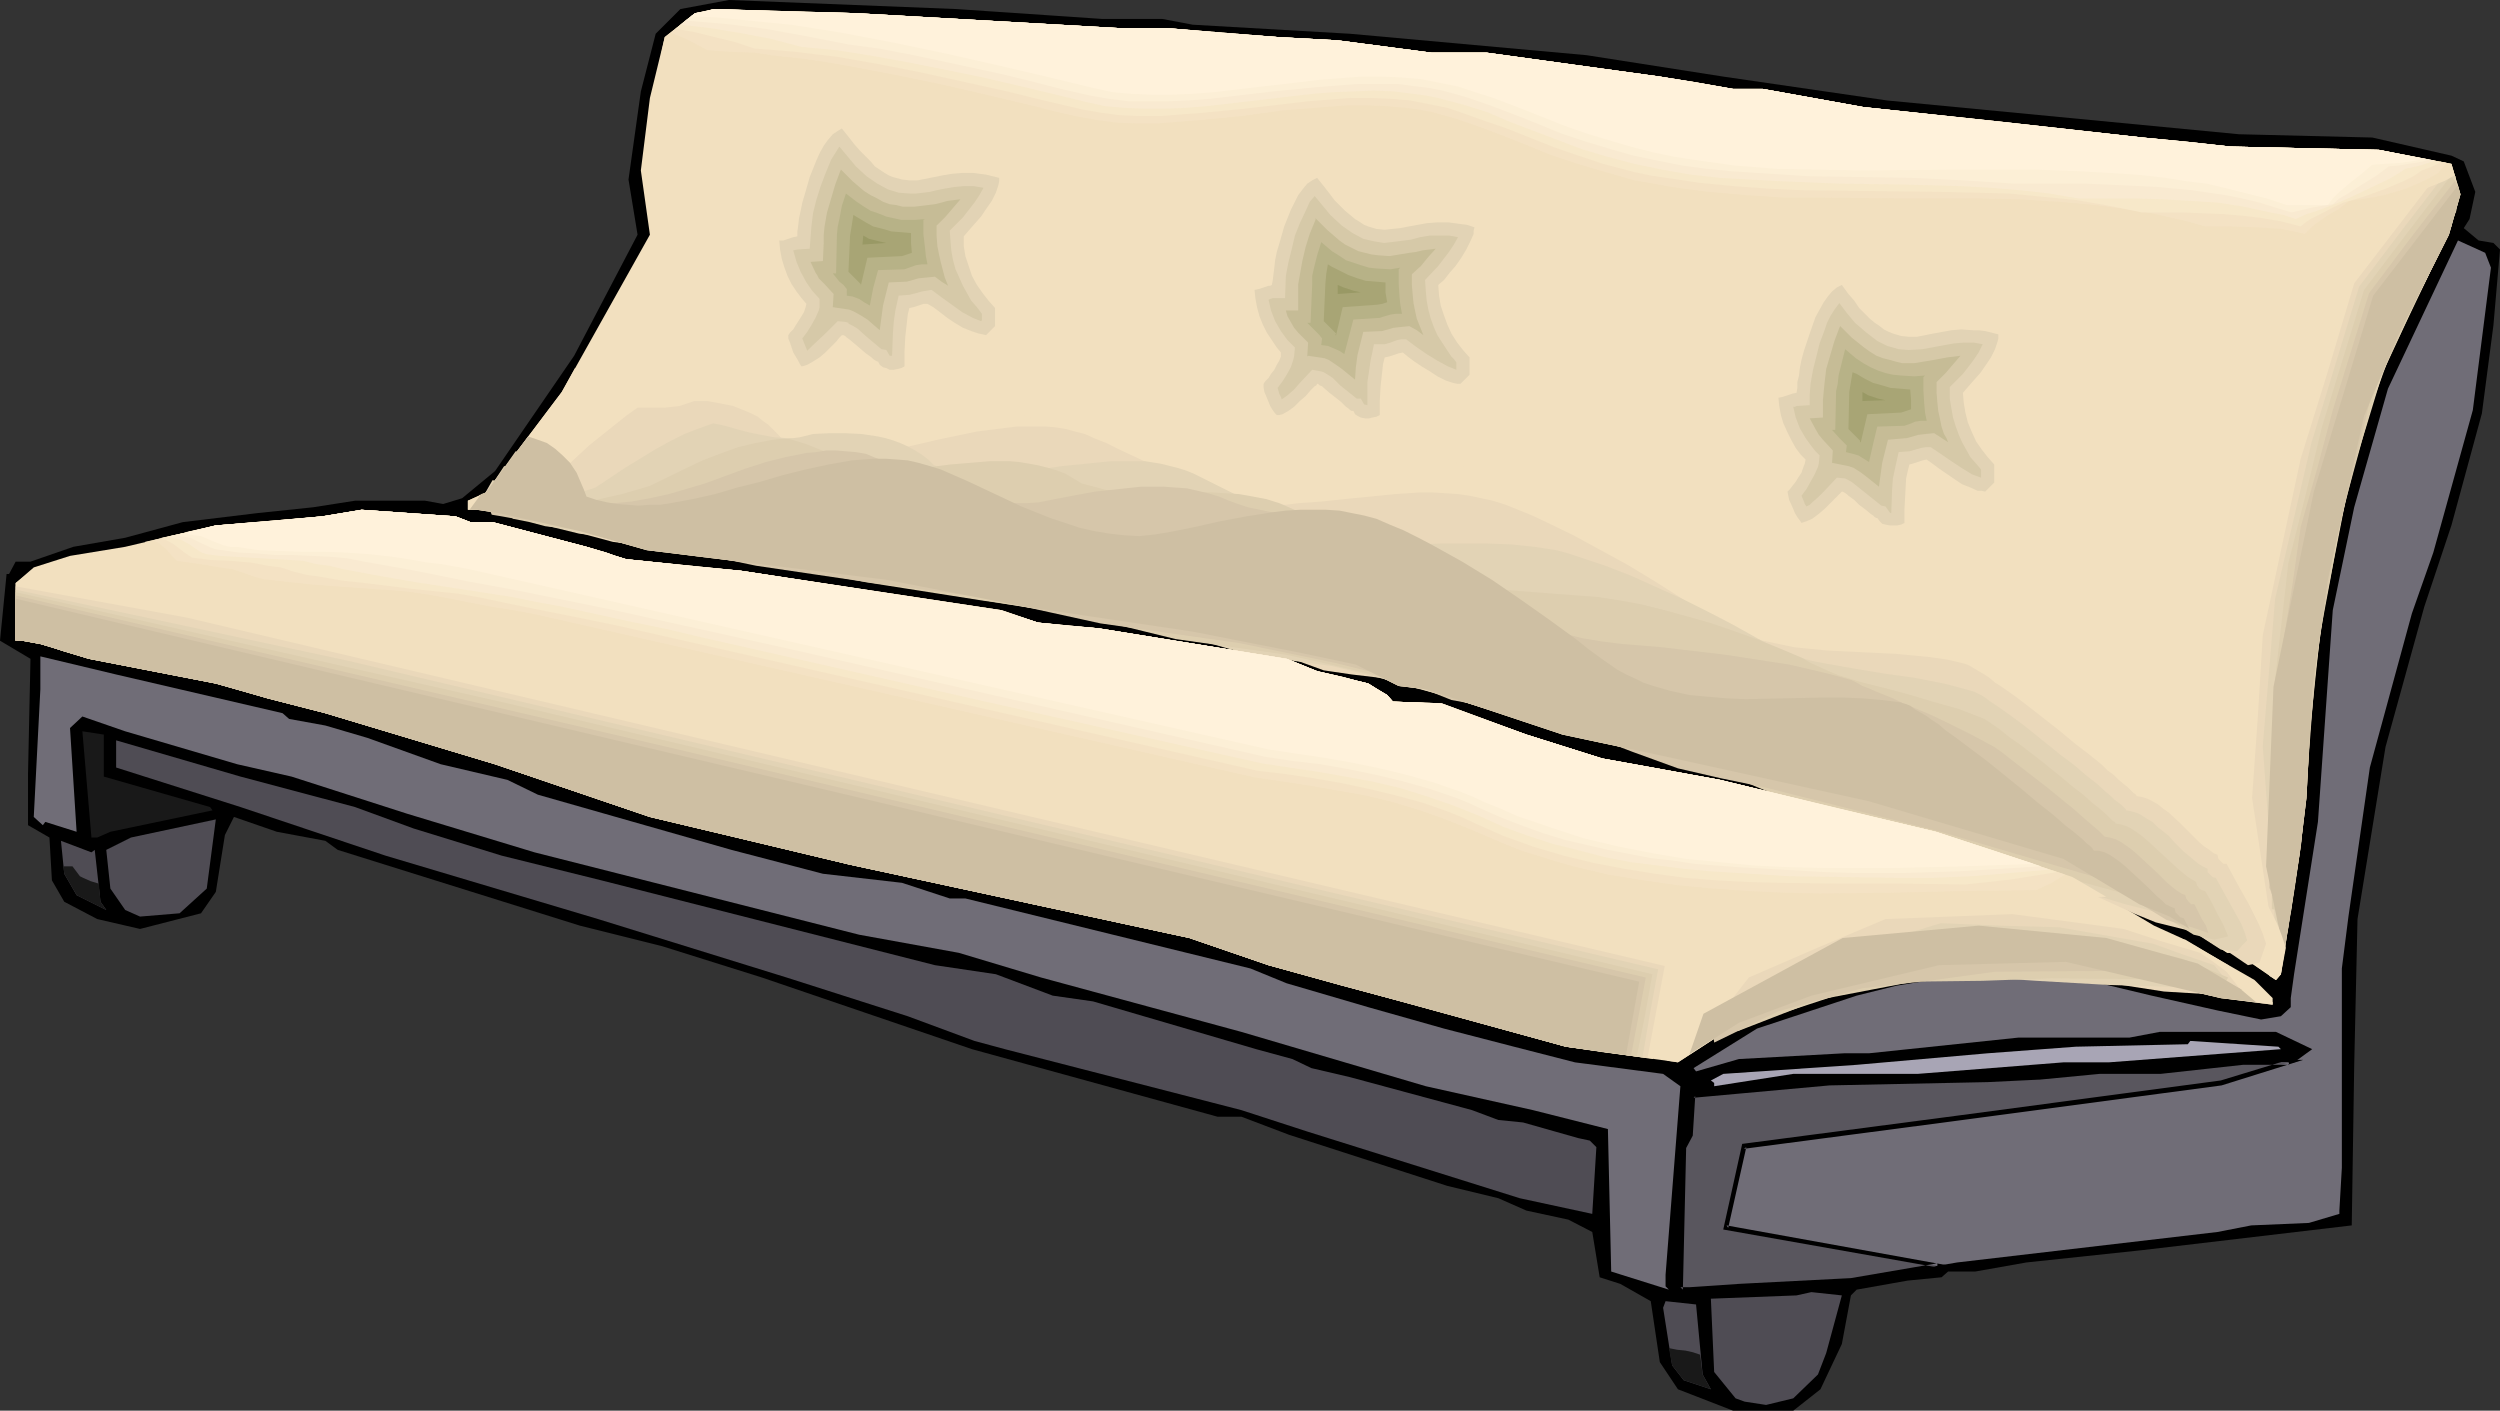 <?xml version="1.0" encoding="UTF-8" standalone="no"?>
<svg
   version="1.0"
   width="129.766mm"
   height="73.224mm"
   id="svg71"
   sodipodi:docname="Sofa 42.wmf"
   xmlns:inkscape="http://www.inkscape.org/namespaces/inkscape"
   xmlns:sodipodi="http://sodipodi.sourceforge.net/DTD/sodipodi-0.dtd"
   xmlns="http://www.w3.org/2000/svg"
   xmlns:svg="http://www.w3.org/2000/svg">
  <rect width="100%" height="100%" fill="#333333" stroke="none"/>
  <sodipodi:namedview
     id="namedview71"
     pagecolor="#ffffff"
     bordercolor="#000000"
     borderopacity="0.25"
     inkscape:showpageshadow="2"
     inkscape:pageopacity="0.0"
     inkscape:pagecheckerboard="0"
     inkscape:deskcolor="#d1d1d1"
     inkscape:document-units="mm" />
  <defs
     id="defs1">
    <pattern
       id="WMFhbasepattern"
       patternUnits="userSpaceOnUse"
       width="6"
       height="6"
       x="0"
       y="0" />
  </defs>
  <path
     style="fill:#000000;fill-opacity:1;fill-rule:evenodd;stroke:none"
     d="m 216.221,3.716 h 11.797 l 5.979,1.131 30.866,1.777 46.379,4.201 26.826,4.201 32.158,4.685 69.003,6.624 26.179,0.646 15.514,3.554 2.424,1.131 2.262,5.978 -1.131,5.331 -1.131,1.777 2.909,2.423 2.909,0.485 1.293,1.292 -1.293,14.864 -2.262,17.287 -5.979,21.972 -5.333,15.994 -7.595,27.465 -5.494,33.766 -0.646,28.596 -0.485,31.504 -41.046,4.847 -22.786,2.423 -10.019,1.777 h -5.333 l -1.293,1.131 -6.626,0.646 -10.019,1.777 -1.131,1.131 -1.778,9.532 -4.202,8.886 -5.333,4.201 h -11.797 l -10.827,-4.201 -3.555,-5.331 -1.778,-11.955 -5.979,-3.393 -4.04,-1.292 -1.454,-8.886 -4.686,-2.423 -8.242,-1.777 -5.494,-2.423 -10.019,-2.423 -31.027,-10.017 -9.373,-3.554 h -4.686 l -48.157,-13.248 -41.208,-14.056 -19.554,-6.139 -16.16,-4.039 -47.51,-14.864 -2.424,-1.777 -9.534,-1.777 -8.403,-2.908 -1.778,3.554 -1.778,11.148 -2.909,4.201 -11.958,3.07 -8.403,-1.939 -6.464,-3.393 -2.424,-4.201 -0.485,-8.401 -4.202,-2.423 V 151.867 L 5.979,129.248 0,125.694 1.293,112.607 H 1.778 l 1.293,-2.423 h 2.909 l 8.403,-2.908 10.181,-1.777 11.312,-3.07 14.706,-1.777 10.827,-1.131 8.242,-1.292 h 13.736 l 3.555,0.646 3.717,-1.131 6.464,-5.331 15.514,-22.618 12.443,-23.749 -1.778,-10.825 2.424,-17.287 2.909,-11.309 4.848,-4.847 L 143.016,0 187.617,1.777 Z"
     id="path1" />
  <path
     style="fill:#f2e0bf;fill-opacity:1;fill-rule:evenodd;stroke:none"
     d="m 219.129,5.493 h 9.534 l 21.978,1.777 11.797,0.646 18.422,2.423 h 10.827 l 33.936,4.685 14.382,2.423 h 5.818 l 19.715,3.554 54.782,5.978 17.291,1.777 29.088,0.646 14.221,2.747 1.778,5.978 -2.262,7.916 -10.181,20.195 -6.464,15.348 -7.11,32.15 -3.07,21.488 -1.131,21.326 -1.293,10.663 -3.717,23.911 -0.97,1.131 -7.757,-5.331 h -1.778 l -11.312,-7.109 -5.979,-2.423 -14.867,-8.886 -38.138,-11.309 -40.4,-8.886 -19.715,-4.201 -18.422,-6.139 -8.403,-2.747 -5.333,-0.646 -8.403,-4.201 -10.666,-2.262 -21.331,-4.201 -32.643,-4.847 -27.472,-5.331 -47.026,-5.816 -13.09,-3.716 -15.998,-3.554 -4.202,-0.646 h -1.778 v -1.777 l 3.555,-1.616 14.867,-19.71 17.291,-30.858 -1.778,-12.602 1.778,-14.217 2.909,-11.955 5.979,-4.685 3.717,-0.808 27.795,0.808 z"
     id="path2" />
  <path
     style="fill:#706d77;fill-opacity:1;fill-rule:evenodd;stroke:none"
     d="m 488.678,52.507 -3.555,27.95 -7.757,27.95 -4.202,11.955 -8.242,30.212 -4.202,29.242 -1.293,10.178 v 39.098 l -0.485,8.401 v 0.646 l -5.979,1.777 -11.312,0.485 -6.626,1.292 -51.066,5.978 -20.846,3.554 -21.978,1.131 -9.534,0.646 h -1.939 l 0.646,-27.95 1.293,-2.423 0.646,-7.755 26.664,-2.423 31.027,-0.485 10.019,-0.646 11.958,-1.131 h 11.797 l 16.16,-1.777 h 10.181 l 3.555,-2.585 -7.11,-3.393 h -22.786 l -5.979,1.131 h -21.816 l -29.25,3.07 h -4.848 l -20.685,1.131 -8.403,2.423 -0.485,-0.646 12.443,-7.755 19.554,-6.462 7.757,-1.939 13.736,-2.262 21.493,0.646 14.867,3.554 12.928,2.908 8.565,1.777 3.878,-0.646 1.939,-1.777 v -1.777 l 0.646,-4.685 4.686,-29.889 2.909,-41.521 4.202,-20.195 6.626,-23.265 13.736,-29.081 5.333,2.423 z"
     id="path3" />
  <path
     style="fill:#f2e0bf;fill-opacity:1;fill-rule:evenodd;stroke:none"
     d="m 92.273,102.429 h 4.363 l 18.422,4.847 7.757,2.423 4.686,0.485 17.776,1.777 51.227,7.755 7.11,2.423 11.958,1.131 36.845,5.978 5.979,2.423 10.019,2.423 3.717,2.262 1.131,1.292 9.534,0.323 16.645,6.139 14.867,4.685 23.109,4.201 42.339,10.178 26.826,8.886 15.998,9.532 5.333,2.423 14.382,8.24 3.555,3.554 v 1.292 l -10.181,-1.292 -30.381,-7.109 -24.886,0.646 -25.048,5.978 -14.221,5.331 -11.958,7.755 -21.978,-3.07 -58.338,-15.994 -15.514,-5.331 -66.579,-14.379 -39.269,-9.37 L 97.121,149.928 63.832,139.911 52.52,137.003 42.339,134.095 17.453,129.248 7.918,126.34 4.363,125.694 H 3.07 v -11.309 l 3.555,-3.07 7.11,-2.262 10.827,-1.777 17.776,-4.201 20.846,-1.777 7.757,-1.292 18.422,1.292 z"
     id="path4" />
  <path
     style="fill:#706d77;fill-opacity:1;fill-rule:evenodd;stroke:none"
     d="m 55.429,139.911 1.293,1.131 7.11,1.292 8.242,2.423 14.382,5.17 13.09,3.07 5.979,2.908 37.976,10.825 17.938,4.685 15.514,1.777 9.373,3.07 h 3.07 l 55.914,13.733 7.11,2.908 15.998,4.685 14.867,4.201 13.736,3.554 11.958,3.07 17.291,2.262 3.394,2.423 -2.909,36.997 v 2.262 l 0.646,0.646 -11.312,-3.554 -0.646,-27.95 -14.706,-3.716 -21.008,-4.685 -36.198,-10.663 -39.269,-10.663 -16.16,-4.847 -19.554,-3.554 -63.67,-16.156 -25.048,-7.593 -22.624,-7.27 -10.666,-2.423 -21.978,-6.462 -8.403,-2.908 -2.424,2.262 1.293,20.357 -6.141,-1.939 -0.485,0.646 -1.778,-1.616 1.293,-25.042 v -6.462 l 14.867,3.554 z"
     id="path5" />
  <path
     style="fill:#191919;fill-opacity:1;fill-rule:evenodd;stroke:none"
     d="m 20.362,152.351 20.846,5.978 0.485,0.646 -20.038,4.201 -2.586,1.131 H 17.938 l -1.778,-20.841 4.202,0.646 z"
     id="path6" />
  <path
     style="fill:#4f4c54;fill-opacity:1;fill-rule:evenodd;stroke:none"
     d="m 69.65,158.329 11.474,4.201 17.291,5.331 19.554,4.847 65.448,16.641 11.958,1.777 11.15,4.201 7.918,1.131 31.997,9.37 7.11,1.939 3.717,1.777 7.595,1.777 23.917,6.462 5.171,1.939 4.848,0.485 10.827,3.07 2.262,0.485 1.293,1.292 -0.808,13.086 -14.221,-3.07 -41.693,-13.086 -12.928,-4.201 -46.379,-11.955 -5.979,-1.616 -13.09,-4.847 -23.755,-7.593 -37.006,-11.471 -41.693,-12.44 -28.442,-9.532 -24.402,-7.755 v -5.331 l 24.402,7.109 z"
     id="path7" />
  <path
     style="fill:#4f4c54;fill-opacity:1;fill-rule:evenodd;stroke:none"
     d="m 35.229,179.17 -7.757,0.646 -2.909,-1.292 -2.909,-4.201 -0.808,-7.593 4.848,-2.423 16.645,-3.554 -1.778,13.571 z"
     id="path8" />
  <path
     style="fill:#4f4c54;fill-opacity:1;fill-rule:evenodd;stroke:none"
     d="m 18.584,166.73 1.131,10.178 1.131,1.616 -5.818,-2.908 -2.424,-4.201 -0.646,-6.462 5.979,2.262 z"
     id="path9" />
  <path
     style="fill:#a8a5b5;fill-opacity:1;fill-rule:evenodd;stroke:none"
     d="m 447.47,205.828 -33.774,2.585 h -8.888 l -28.603,2.262 H 351.803 l -15.514,2.423 v -0.646 l -0.646,-0.485 2.424,-1.292 26.179,-1.777 25.694,-2.262 17.291,-1.292 21.978,-0.485 0.485,-0.646 17.291,1.131 z"
     id="path10" />
  <path
     style="fill:#4f4c54;fill-opacity:1;fill-rule:evenodd;stroke:none"
     d="m 358.267,265.443 -1.616,4.201 -4.848,4.685 -5.333,1.292 -4.202,-0.646 -1.778,-0.646 -4.202,-5.17 -0.646,-14.379 16.806,-0.646 2.909,-0.646 5.979,0.646 z"
     id="path11" />
  <path
     style="fill:#4f4c54;fill-opacity:1;fill-rule:evenodd;stroke:none"
     d="m 334.027,269.644 1.616,2.908 -5.333,-1.777 -2.262,-2.908 -1.778,-11.309 0.485,-1.292 5.979,0.646 z"
     id="path12" />
  <path
     style="fill:#f2e0bf;fill-opacity:1;fill-rule:evenodd;stroke:none"
     d="M 324.331,207.766 307.201,205.343 248.864,189.348 233.35,184.017 166.771,169.638 127.502,160.268 97.121,149.928 63.832,139.911 52.52,137.003 42.339,134.095 17.453,129.248 7.918,126.34 4.363,125.694 H 3.07 V 114.385 L 5.333,112.607 327.886,188.702 Z"
     id="path13" />
  <path
     style="fill:#ead8ba;fill-opacity:1;fill-rule:evenodd;stroke:none"
     d="m 323.2,207.605 -7.918,-1.131 -8.08,-1.131 -29.25,-8.078 -14.544,-3.877 -14.544,-4.039 -15.514,-5.331 -66.579,-14.379 -19.554,-4.685 -19.715,-4.685 -30.381,-10.34 -33.29,-10.017 -5.656,-1.454 -5.656,-1.454 -5.01,-1.454 -5.171,-1.454 -12.443,-2.423 -12.443,-2.423 -4.848,-1.454 -2.424,-0.808 -2.262,-0.646 -3.555,-0.646 H 3.07 V 115.031 l 16.806,3.07 16.806,3.07 289.91,68.34 z"
     id="path14" />
  <path
     style="fill:#e2d3b5;fill-opacity:1;fill-rule:evenodd;stroke:none"
     d="m 322.23,207.443 -7.434,-0.969 -7.595,-1.131 -29.25,-8.078 -14.544,-3.877 -14.544,-4.039 -15.514,-5.331 -66.579,-14.379 -19.554,-4.685 -19.715,-4.685 -30.381,-10.34 -33.29,-10.017 -5.656,-1.454 -5.656,-1.454 -5.01,-1.454 -5.171,-1.454 -12.443,-2.423 -12.443,-2.423 -4.848,-1.454 -2.424,-0.808 -2.262,-0.646 -3.555,-0.646 H 3.07 v -10.017 l 64.963,13.894 128.795,30.373 128.472,30.212 -1.616,8.724 z"
     id="path15" />
  <path
     style="fill:#ddceaf;fill-opacity:1;fill-rule:evenodd;stroke:none"
     d="m 321.099,207.282 -6.949,-0.969 -6.949,-0.969 -29.25,-8.078 -14.544,-3.877 -14.544,-4.039 -15.514,-5.331 -66.579,-14.379 -19.554,-4.685 -19.715,-4.685 -30.381,-10.34 -33.29,-10.017 -5.656,-1.454 -5.656,-1.454 -5.01,-1.454 -5.171,-1.454 -12.443,-2.423 -12.443,-2.423 -4.848,-1.454 -2.424,-0.808 -2.262,-0.646 -3.555,-0.646 H 3.07 v -9.532 l 96.475,21.811 112.312,26.496 56.075,13.248 56.237,13.409 -1.454,8.078 z"
     id="path16" />
  <path
     style="fill:#d6c6aa;fill-opacity:1;fill-rule:evenodd;stroke:none"
     d="m 319.968,207.12 -6.302,-0.969 -6.464,-0.808 -29.25,-8.078 -14.544,-3.877 -14.544,-4.039 -15.514,-5.331 -66.579,-14.379 -19.554,-4.685 -19.715,-4.685 -30.381,-10.34 -33.29,-10.017 -5.656,-1.454 -5.656,-1.454 -5.01,-1.454 -5.171,-1.454 -12.443,-2.423 -12.443,-2.423 -4.848,-1.454 -2.424,-0.808 -2.262,-0.646 -3.555,-0.646 H 3.07 v -8.886 l 127.825,29.727 191.981,45.237 -1.454,7.755 z"
     id="path17" />
  <path
     style="fill:#cebfa3;fill-opacity:1;fill-rule:evenodd;stroke:none"
     d="M 318.998,206.959 307.201,205.343 248.864,189.348 233.35,184.017 166.771,169.638 127.502,160.268 97.121,149.928 63.832,139.911 52.52,137.003 42.339,134.095 17.453,129.248 7.918,126.34 4.363,125.694 H 3.07 V 117.454 L 321.584,192.58 Z"
     id="path18" />
  <path
     style="fill:#f2e0bf;fill-opacity:1;fill-rule:evenodd;stroke:none"
     d="m 428.724,184.34 8.403,5.008 8.726,7.27 v 0.485 l -10.181,-1.292 -30.381,-7.109 -24.886,0.646 -25.048,5.978 -14.221,5.331 -11.958,7.755 -2.101,-0.323 4.686,-13.894 27.472,-14.864 26.502,-2.423 25.048,2.423 z"
     id="path19" />
  <path
     style="fill:#ead8ba;fill-opacity:1;fill-rule:evenodd;stroke:none"
     d="m 431.633,186.925 2.586,1.777 2.586,1.939 4.04,5.17 -1.616,-0.162 -1.454,-0.323 -13.251,-0.808 -29.25,-4.524 -22.786,1.616 -21.978,5.978 -5.333,1.454 -5.494,1.292 -3.394,2.262 -3.394,2.423 1.131,-1.777 4.525,-5.655 4.525,-5.816 13.413,-5.816 13.413,-5.655 12.605,-0.485 12.282,-0.485 21.816,2.908 7.434,2.423 z"
     id="path20" />
  <path
     style="fill:#e2d3b5;fill-opacity:1;fill-rule:evenodd;stroke:none"
     d="m 434.38,189.348 2.101,2.585 -0.323,1.454 -0.485,1.616 -3.07,-0.646 -2.909,-0.646 -16.16,-0.485 -14.059,-0.808 -14.221,-0.969 -20.685,2.423 -9.373,3.07 -9.373,3.07 h -7.595 l -1.616,1.616 4.363,-3.231 13.413,-9.209 13.251,-4.039 13.09,-4.039 11.635,0.485 11.635,0.323 18.422,3.231 5.818,2.1 z"
     id="path21" />
  <path
     style="fill:#ddceaf;fill-opacity:1;fill-rule:evenodd;stroke:none"
     d="m 437.128,191.772 -0.485,0.808 -0.323,0.646 -5.656,0.808 -9.05,-1.939 -19.23,-0.162 -13.413,0.485 -13.574,0.162 -18.584,3.554 -15.837,6.139 -4.04,-2.747 1.778,-0.646 1.616,-0.646 7.434,-4.685 17.776,-6.786 13.09,-2.423 12.928,-2.262 10.827,1.131 10.666,1.131 7.434,1.939 7.595,1.777 z"
     id="path22" />
  <path
     style="fill:#d6c6aa;fill-opacity:1;fill-rule:evenodd;stroke:none"
     d="m 439.875,194.195 -3.878,0.323 -10.342,-1.292 -6.141,-1.454 -6.141,-1.292 -21.978,0.162 -13.09,1.777 -12.928,1.454 -16.483,4.524 -6.302,3.07 -6.302,3.07 -0.323,-2.585 -0.485,-2.747 4.363,-2.1 4.202,-2.262 10.666,-5.978 22.139,-4.685 12.766,-0.485 12.766,-0.646 9.858,1.939 9.858,1.777 5.818,2.1 2.909,1.131 2.909,1.131 3.07,1.454 z"
     id="path23" />
  <path
     style="fill:#cebfa3;fill-opacity:1;fill-rule:evenodd;stroke:none"
     d="m 442.622,196.619 -6.949,-0.808 -30.381,-7.109 -24.886,0.646 -25.048,5.978 -14.221,5.331 -9.696,6.139 2.747,-7.916 27.31,-14.864 26.664,-2.423 25.048,2.423 17.938,5.008 8.403,5.008 z"
     id="path24" />
  <path
     style="fill:#f2e0bf;fill-opacity:1;fill-rule:evenodd;stroke:none"
     d="m 478.659,31.666 2.262,0.485 1.778,5.978 -2.262,7.916 -10.181,20.195 -6.464,15.348 -7.11,32.15 -3.07,21.488 -1.131,21.326 -1.293,10.663 -3.717,23.911 -0.97,1.131 -1.293,-0.808 -5.333,-24.719 1.454,-35.059 7.918,-38.451 11.797,-38.29 z"
     id="path25" />
  <path
     style="fill:#ead8ba;fill-opacity:1;fill-rule:evenodd;stroke:none"
     d="m 479.467,32.635 1.778,0.808 0.646,3.231 0.323,3.07 -1.939,5.17 -1.939,5.17 -4.686,9.532 -4.686,9.694 -6.787,18.741 -3.07,15.025 -3.07,15.025 -2.747,21.326 -1.131,19.226 -0.808,6.301 -0.808,6.301 -3.555,15.51 -0.808,-2.423 -0.808,-4.201 -3.555,-23.588 1.131,-15.994 0.97,-15.994 3.717,-17.287 3.717,-17.287 5.333,-17.125 5.171,-17.287 z"
     id="path26" />
  <path
     style="fill:#e2d3b5;fill-opacity:1;fill-rule:evenodd;stroke:none"
     d="m 480.113,33.605 0.808,0.485 0.808,0.485 0.162,6.786 -2.747,6.301 -2.747,6.462 -8.726,18.256 -3.394,11.148 -3.394,10.986 -2.747,14.056 -2.747,13.733 -1.131,10.663 -1.131,10.825 -0.646,8.563 -0.646,8.563 -1.939,14.217 -1.778,3.716 -1.778,3.716 -0.323,-6.301 -0.485,-7.432 -1.616,-22.457 2.424,-28.919 7.11,-30.535 4.686,-15.348 4.686,-15.348 8.565,-11.309 z"
     id="path27" />
  <path
     style="fill:#ddceaf;fill-opacity:1;fill-rule:evenodd;stroke:none"
     d="m 480.759,34.574 0.646,0.646 0.646,0.646 -0.323,3.554 -0.485,3.393 -3.394,7.593 -3.555,7.755 -3.878,8.563 -4.04,8.724 -6.949,25.526 -2.262,12.763 -2.424,12.925 -0.97,10.663 -0.97,10.663 -1.131,15.025 -1.131,8.078 -1.131,8.078 -1.778,-0.485 -0.97,-0.162 -0.97,-0.162 v -10.017 -10.986 l 0.162,-10.663 0.162,-10.663 2.909,-25.526 3.394,-13.409 3.232,-13.409 8.242,-26.819 8.565,-11.309 z"
     id="path28" />
  <path
     style="fill:#d6c6aa;fill-opacity:1;fill-rule:evenodd;stroke:none"
     d="m 481.567,35.543 0.808,1.454 -0.808,3.716 -0.646,3.716 -4.363,8.886 -4.363,8.886 -3.555,8.24 -3.717,8.24 -3.394,14.217 -3.555,14.54 -1.939,11.794 -1.778,11.632 -1.616,21.488 -0.646,6.301 -0.485,6.462 -1.293,8.886 -1.454,9.047 -3.555,-8.886 0.162,-6.947 0.162,-6.947 0.323,-14.217 2.101,-20.195 1.778,-11.148 1.616,-11.309 3.232,-11.471 3.07,-11.471 7.11,-22.942 8.403,-11.148 z"
     id="path29" />
  <path
     style="fill:#cebfa3;fill-opacity:1;fill-rule:evenodd;stroke:none"
     d="m 482.214,36.351 0.485,1.777 -2.262,7.916 -10.181,20.195 -6.464,15.348 -7.11,32.15 -3.07,21.488 -1.131,21.326 -1.293,10.663 -3.07,19.872 -3.555,-17.125 1.454,-35.22 7.918,-38.29 11.635,-38.451 z"
     id="path30" />
  <path
     style="fill:#f2e0bf;fill-opacity:1;fill-rule:evenodd;stroke:none"
     d="m 448.439,185.956 -0.97,5.17 -0.97,1.131 -7.757,-5.331 h -1.778 l -11.312,-7.109 -5.979,-2.423 -14.867,-8.886 -38.138,-11.309 -40.4,-8.886 -19.715,-4.201 -18.422,-6.139 -8.403,-2.747 -5.333,-0.646 -8.403,-4.201 -10.666,-2.262 -21.331,-4.201 -32.643,-4.847 -27.472,-5.331 -47.026,-5.816 -13.09,-3.716 -15.998,-3.554 -4.202,-0.646 h -1.778 v -1.777 l 3.555,-1.616 14.867,-19.71 2.586,-4.685 2.101,0.485 1.939,0.646 1.939,0.969 1.778,1.292 0.808,0.808 0.646,0.808 0.808,0.969 0.646,0.969 0.646,1.131 0.485,1.292 0.485,1.292 0.485,1.292 1.939,0.646 2.101,0.485 2.101,0.323 1.939,0.323 h 2.101 2.101 l 2.101,-0.162 2.262,-0.323 4.202,-0.808 4.363,-0.969 4.525,-1.131 4.363,-1.292 4.525,-1.292 4.363,-1.131 4.525,-0.969 4.525,-0.808 2.262,-0.162 2.262,-0.162 h 2.101 l 2.262,0.162 2.101,0.323 2.262,0.485 2.101,0.485 2.262,0.646 2.424,1.131 2.586,1.131 5.333,2.423 5.494,2.585 5.656,2.262 2.747,0.969 2.909,0.969 2.909,0.646 2.909,0.646 2.909,0.323 h 3.07 l 2.909,-0.162 3.07,-0.485 4.686,-1.131 5.01,-0.969 5.171,-1.131 5.171,-0.808 2.747,-0.162 2.586,-0.162 2.586,-0.162 2.586,0.162 2.586,0.162 2.424,0.323 2.424,0.485 2.424,0.808 2.747,0.969 2.747,1.292 2.747,1.292 2.747,1.454 2.909,1.616 2.909,1.616 5.818,3.716 5.818,3.716 5.494,3.877 5.171,3.877 2.586,1.939 2.262,1.777 1.616,1.292 1.778,0.969 1.616,0.969 1.778,0.808 1.778,0.808 1.778,0.646 3.555,0.969 3.555,0.808 3.717,0.485 3.717,0.323 h 3.717 3.717 3.717 l 7.757,-0.323 3.878,0.162 3.717,0.162 3.878,0.162 3.717,0.646 h 0.485 l 0.646,0.323 0.646,0.323 0.97,0.485 0.97,0.646 1.131,0.808 1.293,0.808 1.293,0.969 1.454,0.969 1.454,1.131 3.232,2.423 3.232,2.585 3.394,2.585 3.394,2.747 3.232,2.585 2.909,2.423 1.454,1.131 1.293,1.131 1.131,0.969 0.97,0.969 0.97,0.808 0.808,0.646 0.646,0.646 0.485,0.323 0.162,0.323 0.162,0.162 1.131,0.162 0.97,0.323 0.97,0.485 1.131,0.646 0.97,0.646 1.131,0.969 2.101,1.777 1.939,2.1 1.939,1.777 0.97,0.808 0.97,0.808 0.808,0.485 0.808,0.485 0.162,0.646 0.485,0.646 0.485,0.323 0.646,0.162 1.454,2.585 1.293,2.423 1.293,2.262 1.293,2.423 1.293,2.262 1.131,2.262 0.97,2.423 z"
     id="path31" />
  <path
     style="fill:#ead8ba;fill-opacity:1;fill-rule:evenodd;stroke:none"
     d="m 444.561,185.148 -1.293,3.716 -2.262,0.485 -4.525,-3.07 -4.525,-3.07 -4.525,-1.131 -4.525,-1.131 -4.363,-1.777 -4.202,-1.939 -8.565,-3.877 -2.262,-0.646 -2.101,-0.646 -4.363,-1.292 -7.757,-4.201 -7.918,-4.201 -32.158,-9.532 -33.29,-7.27 -17.453,-4.362 -16.806,-5.17 -5.494,-1.454 -5.494,-1.616 -5.494,-0.646 -5.494,-0.808 -11.958,-4.362 -13.251,-2.585 -10.989,-1.939 -10.827,-1.939 -14.382,-2.262 -14.544,-2.262 -25.048,-4.847 -38.461,-5.008 -10.827,-2.908 -12.282,-3.393 -1.616,-0.323 -1.616,-0.323 0.162,-1.131 v -1.131 h 0.808 l 0.646,0.162 0.485,0.323 0.485,0.646 h 1.131 1.131 l 2.424,-0.485 2.424,-0.808 2.424,-0.808 4.848,-4.362 4.686,-4.362 4.848,-3.877 2.424,-1.939 2.262,-1.616 h 5.333 l 1.454,-0.162 1.454,-0.162 1.454,-0.485 1.454,-0.485 h 2.586 l 2.586,0.485 2.424,0.485 2.424,0.969 1.131,0.485 1.293,0.646 0.97,0.808 1.131,0.808 0.97,0.969 0.97,0.969 0.97,1.131 0.808,1.292 1.778,0.646 1.616,0.323 1.778,0.323 1.939,0.323 h 1.778 1.778 l 3.717,-0.162 3.717,-0.485 3.717,-0.646 7.595,-1.777 7.757,-1.616 3.878,-0.485 3.878,-0.485 h 3.878 1.939 l 1.939,0.162 1.939,0.323 1.778,0.485 1.939,0.485 1.778,0.808 2.424,0.969 2.262,1.131 4.848,2.262 4.848,2.423 5.171,2.262 2.424,0.969 2.586,0.969 2.586,0.646 2.586,0.646 2.747,0.485 2.424,0.323 h 2.747 l 2.586,-0.323 4.525,-0.323 4.525,-0.485 5.01,-0.485 4.848,-0.485 4.848,-0.323 h 2.424 l 2.586,0.162 2.424,0.162 2.262,0.323 2.262,0.485 2.262,0.485 2.586,0.808 5.171,2.1 2.747,1.292 5.333,2.585 5.333,2.908 5.333,2.908 5.333,3.231 4.848,3.07 2.424,1.616 2.262,1.616 1.454,0.969 1.293,0.808 2.909,1.454 2.909,1.131 3.07,0.969 3.07,0.646 3.07,0.646 3.232,0.323 3.232,0.323 6.626,0.323 6.787,0.323 3.394,0.323 3.394,0.323 3.394,0.485 3.394,0.808 0.485,0.162 0.646,0.323 0.808,0.485 0.808,0.485 1.131,0.646 0.97,0.646 1.131,0.969 1.293,0.808 2.747,1.939 2.747,2.1 5.979,4.685 2.909,2.423 2.747,2.1 2.586,2.1 1.131,1.131 1.131,0.808 0.97,0.969 0.97,0.808 0.808,0.646 0.646,0.646 0.485,0.485 0.485,0.323 0.162,0.323 h 0.162 l 0.97,0.162 0.97,0.323 0.97,0.485 1.131,0.646 0.97,0.808 1.131,0.808 2.101,1.939 1.939,1.939 1.939,1.939 0.97,0.808 0.97,0.646 0.808,0.646 0.808,0.323 0.162,0.808 0.485,0.485 0.485,0.485 h 0.646 l 1.131,2.1 1.131,2.1 2.101,3.716 1.939,3.877 0.808,1.939 z"
     id="path32" />
  <path
     style="fill:#e2d3b5;fill-opacity:1;fill-rule:evenodd;stroke:none"
     d="m 440.844,184.502 -0.97,0.969 -0.97,1.131 -1.616,-0.162 -1.616,-0.162 -10.504,-6.786 -8.242,-2.1 -8.08,-2.423 -22.947,-7.755 -11.474,-3.07 -16.322,-7.916 -26.179,-7.755 -13.251,-2.908 -13.09,-2.747 -7.595,-2.1 -7.595,-2.1 -15.352,-4.524 -13.574,-3.393 -8.242,-1.131 -8.08,-1.131 -7.918,-2.262 -7.918,-2.423 -7.918,-1.292 -7.918,-1.292 -22.301,-3.716 -12.443,-2.1 -12.443,-2.262 -22.786,-4.524 -15.029,-1.939 -14.867,-1.939 -8.565,-2.1 -8.565,-3.393 -2.262,-0.485 1.131,-2.262 1.293,-2.262 0.646,0.162 0.646,0.162 0.646,0.323 0.646,0.485 0.646,0.323 0.323,0.646 0.485,0.808 0.485,0.808 1.778,0.323 1.939,0.162 1.939,-0.162 1.939,-0.323 1.939,-0.323 2.101,-0.646 4.04,-1.292 5.818,-3.877 2.909,-1.777 2.909,-1.777 2.909,-1.616 2.909,-1.454 2.909,-1.131 2.747,-0.969 2.262,0.485 2.262,0.646 2.424,0.646 2.424,0.485 2.586,0.485 2.424,0.162 h 1.293 l 1.293,-0.162 1.293,-0.323 1.293,-0.323 3.232,-0.162 h 3.07 l 3.232,0.162 3.232,0.485 1.454,0.323 1.616,0.485 1.293,0.485 1.454,0.646 1.454,0.808 1.293,0.808 1.293,0.969 1.131,1.131 1.616,0.485 1.454,0.323 2.909,0.646 3.07,0.162 h 3.232 l 3.07,-0.162 3.232,-0.323 6.464,-0.969 6.464,-0.646 3.232,-0.323 h 3.394 3.232 l 3.07,0.485 3.232,0.808 1.616,0.485 1.616,0.646 4.202,2.1 8.726,4.362 4.363,2.262 4.525,1.939 2.262,0.808 2.262,0.646 2.262,0.646 2.262,0.485 2.262,0.162 2.262,0.162 4.202,0.162 4.363,0.162 4.525,-0.162 h 4.686 4.525 l 4.525,0.162 4.686,0.485 2.101,0.323 2.101,0.323 2.424,0.646 2.424,0.808 4.848,1.616 5.01,1.939 5.01,2.262 5.01,2.262 4.848,2.423 4.686,2.423 4.363,2.423 2.262,1.292 2.262,1.131 2.262,0.969 2.586,0.969 2.586,0.646 2.586,0.485 5.494,0.969 5.818,0.969 5.818,0.808 5.818,1.131 3.07,0.808 2.909,0.808 0.646,0.323 0.646,0.323 0.808,0.485 0.808,0.646 0.97,0.646 0.97,0.646 2.262,1.616 2.424,1.777 2.424,1.939 5.01,4.039 2.586,1.939 2.262,1.939 2.262,1.777 1.778,1.616 0.97,0.808 0.646,0.646 0.646,0.485 0.646,0.485 0.485,0.485 0.323,0.323 0.162,0.162 v 0.162 l 0.97,0.162 1.131,0.323 0.97,0.485 0.97,0.646 1.131,0.646 0.97,0.969 2.262,1.777 0.97,1.131 0.97,0.969 0.97,0.969 0.97,0.808 0.97,0.808 0.97,0.808 0.808,0.485 0.97,0.485 v 0.646 l 0.485,0.485 0.485,0.485 0.646,0.162 1.778,3.231 1.616,2.908 1.616,2.908 0.646,1.616 z"
     id="path33" />
  <path
     style="fill:#ddceaf;fill-opacity:1;fill-rule:evenodd;stroke:none"
     d="m 437.128,183.694 -1.293,0.323 -1.454,0.323 -4.04,-0.969 -5.979,-3.716 -5.979,-3.877 -11.797,-3.231 -11.797,-3.393 -14.382,-4.201 -14.382,-4.039 -14.221,-3.554 -17.13,-7.109 -10.019,-3.231 -10.181,-2.908 -9.696,-2.1 -9.534,-1.939 -12.928,-4.201 -13.898,-3.716 -8.08,-1.939 -8.08,-1.777 -21.654,-3.07 -19.715,-4.847 -18.422,-2.747 -11.312,-1.777 -11.312,-1.777 -21.17,-4.039 -10.181,-2.1 -10.342,-2.1 -10.666,-1.454 -10.504,-1.292 -3.07,-0.808 -3.232,-0.646 -2.424,-1.616 -2.424,-1.616 -0.646,-0.323 -0.646,-0.162 4.363,-6.624 1.131,0.162 1.131,0.485 0.97,0.485 0.808,0.646 0.97,0.969 0.646,0.969 0.646,1.131 0.485,1.454 1.293,0.323 1.293,0.323 2.747,0.162 h 2.586 l 2.747,-0.323 2.747,-0.646 2.909,-0.646 5.494,-1.616 6.949,-3.393 3.394,-1.616 3.394,-1.292 3.555,-1.292 3.394,-0.808 3.394,-0.646 1.616,-0.162 h 1.616 l 3.232,0.969 3.232,1.292 3.394,1.292 3.555,1.131 3.555,0.969 1.778,0.323 1.939,0.162 h 1.778 1.778 l 1.939,-0.323 1.778,-0.323 3.717,-0.485 3.878,-0.323 3.878,-0.323 h 3.717 l 1.939,0.162 1.939,0.323 1.778,0.323 1.939,0.485 1.616,0.485 1.778,0.646 1.616,0.969 1.616,0.969 2.424,0.646 2.424,0.646 2.586,0.323 2.424,0.162 2.586,0.162 h 5.333 l 2.586,-0.162 h 5.333 l 2.586,0.162 2.586,0.162 2.747,0.485 2.586,0.485 2.586,0.808 2.586,1.131 3.878,1.939 3.717,2.262 7.757,4.201 3.878,1.939 3.878,1.616 1.939,0.808 1.939,0.485 1.939,0.485 1.939,0.323 1.939,0.485 1.939,0.485 4.04,0.646 4.202,0.323 4.202,0.323 4.202,0.323 4.363,0.323 4.202,0.323 4.202,0.646 4.363,0.808 4.525,1.131 4.686,1.292 4.525,1.292 4.686,1.616 4.525,1.616 4.363,1.777 4.202,1.777 1.616,0.969 1.778,0.808 1.778,0.808 1.939,0.808 2.101,0.646 2.101,0.646 4.525,1.131 2.424,0.646 2.424,0.646 4.848,1.454 5.171,1.454 5.01,1.939 1.454,0.969 1.616,1.131 1.778,1.454 2.101,1.454 2.101,1.616 2.101,1.616 4.202,3.393 2.101,1.777 1.939,1.454 1.778,1.616 1.454,1.131 1.293,1.131 0.485,0.485 0.485,0.485 0.323,0.323 0.323,0.162 0.162,0.162 v 0.162 l 0.97,0.162 1.131,0.323 0.97,0.485 0.97,0.646 1.131,0.808 0.97,0.808 2.101,1.939 2.101,1.939 1.939,1.777 0.97,0.808 0.97,0.808 0.808,0.485 0.808,0.485 0.162,0.646 0.485,0.646 0.485,0.323 0.646,0.162 0.646,1.131 0.646,1.131 1.131,2.262 1.131,2.1 z"
     id="path34" />
  <path
     style="fill:#d6c6aa;fill-opacity:1;fill-rule:evenodd;stroke:none"
     d="m 433.249,183.048 -3.232,-1.131 -2.424,-0.646 -2.586,-0.808 -13.413,-8.24 -15.514,-4.524 -15.352,-4.524 -17.291,-4.362 -17.291,-4.362 -8.565,-1.777 -8.403,-1.939 -8.888,-3.231 -8.888,-3.393 -14.221,-4.524 -12.443,-2.262 -10.504,-4.201 -12.282,-3.07 -9.373,-1.939 -9.373,-1.939 -27.31,-3.877 -23.594,-5.17 -21.008,-2.747 -22.947,-3.393 -8.565,-1.777 -8.565,-1.939 -9.05,-1.939 -9.211,-1.939 -6.302,-0.969 -6.464,-0.808 -1.778,-0.323 -1.939,-0.323 -0.646,-1.616 -0.808,-1.616 v -0.162 l -0.162,-0.323 3.232,-4.362 3.07,-4.362 1.616,0.323 1.293,0.646 1.454,0.808 1.131,0.969 1.131,1.292 0.97,1.292 0.97,1.777 0.646,1.939 1.616,0.485 1.778,0.323 1.616,0.323 h 1.616 l 1.778,0.162 1.778,-0.162 3.394,-0.323 3.555,-0.646 3.717,-0.808 7.11,-2.1 7.918,-2.908 4.04,-1.292 3.878,-0.969 4.04,-0.808 1.939,-0.162 1.939,-0.323 h 1.939 l 1.939,0.162 1.939,0.162 1.939,0.323 1.939,0.808 2.101,0.808 4.202,1.939 4.525,1.939 4.525,1.616 2.262,0.808 2.424,0.646 2.424,0.485 2.262,0.485 2.424,0.162 h 2.424 l 2.424,-0.162 2.424,-0.485 4.202,-0.808 4.363,-0.808 4.525,-0.485 4.525,-0.485 h 2.424 2.101 l 2.262,0.162 2.262,0.162 2.101,0.485 2.101,0.485 2.101,0.646 1.939,0.808 1.778,0.646 1.939,0.646 3.878,0.808 4.04,0.808 1.939,0.323 2.101,0.323 4.04,0.808 4.202,0.969 1.939,0.646 2.101,0.646 1.939,0.969 2.101,0.969 6.626,3.877 3.394,2.1 3.232,2.1 3.394,1.939 3.232,1.777 3.07,1.616 3.07,1.292 1.939,0.808 1.778,0.808 3.717,1.131 3.878,0.969 3.878,0.646 3.878,0.485 4.04,0.323 3.878,0.323 4.04,0.485 8.242,0.969 8.403,1.292 4.202,0.646 4.202,0.969 4.04,0.969 4.04,1.131 0.97,0.485 1.131,0.646 1.293,0.485 1.454,0.646 1.616,0.646 1.616,0.646 1.616,0.808 1.939,0.808 3.878,1.616 4.04,1.939 4.202,2.1 4.202,2.262 1.616,1.131 1.616,1.292 3.555,2.747 3.555,2.747 3.555,2.908 1.616,1.292 1.454,1.292 1.293,1.131 1.131,0.969 0.97,0.808 0.646,0.646 0.485,0.485 0.162,0.162 v 0 l 0.97,0.162 1.131,0.323 0.97,0.485 0.97,0.646 1.131,0.808 0.97,0.808 2.101,1.939 2.101,1.939 1.939,1.939 0.97,0.808 0.808,0.646 0.97,0.646 0.808,0.323 0.162,0.646 0.485,0.646 0.485,0.485 h 0.646 l 1.454,2.908 0.808,1.292 z"
     id="path35" />
  <path
     style="fill:#cebfa3;fill-opacity:1;fill-rule:evenodd;stroke:none"
     d="m 429.532,182.24 -3.878,-2.423 -5.979,-2.423 -14.867,-8.886 -38.138,-11.309 -40.4,-8.886 -19.715,-4.201 -18.422,-6.139 -8.403,-2.747 -5.333,-0.646 -8.403,-4.201 -10.666,-2.262 -21.331,-4.201 -32.643,-4.847 -27.472,-5.331 -47.026,-5.816 -13.09,-3.716 -15.998,-3.554 -4.202,-0.646 h -1.454 l 2.262,-3.07 0.97,-0.323 8.242,-10.986 1.939,0.646 1.778,0.646 1.616,1.131 1.454,1.292 1.454,1.454 1.293,1.939 0.485,1.131 0.485,1.131 0.485,1.131 0.485,1.292 1.939,0.646 2.101,0.485 1.939,0.323 2.101,0.162 2.101,0.162 2.101,-0.162 h 2.101 l 2.101,-0.323 4.363,-0.808 4.363,-0.969 4.363,-1.292 4.525,-1.131 4.363,-1.292 4.525,-1.131 4.525,-0.969 4.525,-0.808 2.101,-0.162 2.262,-0.162 h 2.262 l 2.262,0.162 2.101,0.162 2.101,0.485 2.262,0.646 2.101,0.646 2.586,1.131 2.586,1.131 5.171,2.423 5.494,2.585 5.656,2.262 2.909,0.969 2.909,0.969 2.909,0.646 2.909,0.485 2.909,0.323 2.909,0.162 3.07,-0.323 2.909,-0.485 2.424,-0.485 2.424,-0.485 5.01,-1.131 5.171,-0.969 5.171,-0.808 2.586,-0.323 2.747,-0.162 h 2.586 2.586 l 2.586,0.162 2.424,0.485 2.424,0.485 2.424,0.646 2.586,1.131 2.747,1.131 2.909,1.454 2.747,1.454 2.909,1.616 2.909,1.616 5.818,3.554 5.656,3.877 5.494,3.877 5.333,3.877 2.424,1.939 2.424,1.777 1.616,1.131 1.616,1.131 1.778,0.969 1.778,0.808 1.616,0.808 1.939,0.646 3.394,0.969 3.717,0.808 3.555,0.323 3.717,0.323 3.717,0.162 7.595,-0.162 7.757,-0.162 h 3.717 l 3.878,0.162 3.717,0.323 3.878,0.485 0.323,0.162 0.646,0.162 0.808,0.323 0.808,0.646 1.131,0.646 1.131,0.646 1.131,0.808 1.454,0.969 1.293,1.131 1.616,1.131 3.232,2.423 3.232,2.423 3.394,2.747 3.394,2.747 3.07,2.585 3.07,2.423 1.293,1.131 1.293,1.131 1.293,0.969 0.97,0.808 0.97,0.808 0.808,0.808 0.646,0.485 0.485,0.485 0.162,0.323 0.162,0.162 h 0.97 l 1.131,0.323 0.97,0.485 0.97,0.646 1.131,0.808 0.97,0.808 2.101,1.939 2.101,1.939 1.939,1.939 0.97,0.808 0.808,0.808 0.97,0.485 0.808,0.323 0.162,0.808 0.485,0.485 0.485,0.485 0.646,0.162 0.485,0.969 z"
     id="path36" />
  <path
     style="fill:#e2d3b5;fill-opacity:1;fill-rule:evenodd;stroke:none"
     d="m 165.155,65.755 -0.162,0.162 -0.323,0.323 -0.646,0.808 -0.97,0.969 -1.131,1.131 -1.131,0.969 -1.293,0.808 -1.131,0.646 -0.485,0.162 -0.646,0.162 -0.323,-0.485 -0.323,-0.646 -0.485,-0.808 -0.485,-0.808 -0.646,-1.939 -0.323,-0.808 v -0.646 l 0.323,-0.485 0.646,-0.646 0.485,-0.808 1.131,-1.777 0.485,-0.808 0.323,-0.969 0.162,-0.646 -0.97,-1.131 -0.97,-1.292 -0.97,-1.454 -0.808,-1.616 -0.646,-1.777 -0.485,-1.616 -0.323,-1.777 -0.162,-1.777 h 0.808 l 0.97,-0.323 0.97,-0.323 0.808,-0.162 v -0.969 l 0.162,-1.131 0.162,-1.454 0.323,-1.454 0.323,-1.616 0.485,-1.616 0.97,-3.393 1.293,-3.231 0.646,-1.454 0.808,-1.454 0.808,-1.131 0.97,-1.131 0.97,-0.646 0.808,-0.485 1.293,1.616 1.131,1.454 1.131,1.292 1.131,1.131 0.97,0.969 0.808,0.969 0.97,0.646 0.97,0.646 0.808,0.485 0.808,0.323 1.778,0.485 1.454,0.162 h 1.616 l 1.616,-0.323 1.616,-0.323 1.616,-0.323 1.939,-0.323 1.939,-0.162 h 2.262 l 1.131,0.162 1.293,0.162 1.293,0.323 1.293,0.323 v 0.646 l -0.162,0.808 -0.485,1.454 -0.808,1.616 -1.131,1.616 -0.97,1.454 -1.293,1.454 -1.131,1.292 -0.97,1.131 v 1.939 l 0.323,1.939 0.646,1.939 0.646,1.939 0.97,1.777 1.131,1.616 1.131,1.454 1.293,1.454 v 0 1.777 1.777 l -1.778,1.777 -0.646,-0.162 -0.808,-0.162 -1.454,-0.485 -1.616,-0.646 -1.616,-0.969 -1.454,-0.969 -1.454,-1.131 -1.293,-0.969 -1.131,-0.646 h -0.808 l -1.939,0.646 -0.808,0.162 -0.323,1.292 -0.162,1.454 -0.323,2.908 -0.162,3.07 v 2.747 l -0.646,0.323 -0.646,0.162 -0.808,0.162 h -0.808 l -0.646,-0.323 -0.646,-0.162 -0.646,-0.485 -0.323,-0.646 h -0.162 l -0.323,-0.162 -0.485,-0.323 -0.323,-0.323 -1.131,-0.808 -1.131,-0.969 -1.131,-0.969 -0.97,-0.808 -0.485,-0.323 -0.323,-0.323 -0.323,-0.162 z"
     id="path37" />
  <path
     style="fill:#d6c9a8;fill-opacity:1;fill-rule:evenodd;stroke:none"
     d="m 183.739,37.32 1.616,-0.323 1.939,-0.323 1.778,-0.162 h 1.939 l 1.939,0.323 -0.808,1.454 -0.97,1.454 -2.262,2.908 -2.586,2.585 0.162,2.262 0.162,1.777 0.323,1.777 0.485,1.777 0.808,1.777 0.646,1.454 1.616,2.908 1.131,1.292 0.97,1.292 v 1.292 l -0.162,0.162 -0.808,-0.323 -0.808,-0.323 -2.101,-1.131 -4.04,-2.908 -1.939,-1.454 -0.97,0.162 -0.97,0.162 -1.131,0.323 -1.293,0.323 -2.101,0.162 -0.323,1.454 -0.323,1.454 -0.323,2.262 -0.162,2.262 -0.162,4.362 h -0.485 l -0.646,-1.131 -0.97,-0.162 -3.07,-2.585 -1.616,-1.454 -0.808,-0.485 -0.97,-0.485 v -0.162 l -0.485,-0.162 -1.616,-0.162 -2.424,2.423 -2.586,2.423 -0.485,0.485 -0.485,0.485 -0.97,-2.423 0.97,-1.292 0.808,-1.292 0.808,-1.454 0.646,-1.454 0.162,-0.646 v -1.616 l -1.454,-1.616 -1.131,-1.616 -1.131,-2.1 -0.808,-1.939 -0.646,-2.262 0.808,-0.162 2.424,-0.162 0.162,-2.1 0.162,-2.1 0.323,-2.747 0.646,-2.585 0.808,-2.585 0.97,-2.585 1.131,-2.747 0.808,-1.292 0.808,-1.292 3.232,3.877 2.101,1.939 2.101,1.454 2.101,1.131 2.101,0.646 2.101,0.162 h 1.293 l 1.454,-0.162 1.293,-0.162 z"
     id="path38" />
  <path
     style="fill:#c6bc96;fill-opacity:1;fill-rule:evenodd;stroke:none"
     d="m 159.984,53.476 -0.97,-2.1 2.424,-0.162 0.162,-3.554 v -1.616 l 0.162,-1.616 0.485,-2.747 0.808,-2.747 0.808,-2.747 0.97,-2.585 0.162,-0.323 2.262,2.262 2.262,1.939 1.293,0.808 1.293,0.646 1.131,0.646 1.293,0.485 1.293,0.162 1.293,0.323 h 2.262 l 4.04,-0.485 1.293,-0.323 1.131,-0.323 1.293,-0.162 1.293,-0.162 -2.909,3.393 -1.778,1.777 v 1.939 l 0.162,2.1 0.323,1.616 0.323,1.454 0.808,3.07 0.646,1.616 -1.293,-0.808 -1.293,-0.969 -3.232,0.323 -1.131,0.323 -1.131,0.323 -3.555,0.162 -1.131,4.524 -0.323,2.423 -0.323,2.423 -2.424,-2.1 -1.293,-0.808 -1.454,-0.808 -0.808,-0.323 -3.232,-0.485 v 0 l 0.162,-2.585 -1.939,-2.1 -0.97,-0.969 -0.323,-0.646 z"
     id="path39" />
  <path
     style="fill:#b7b287;fill-opacity:1;fill-rule:evenodd;stroke:none"
     d="m 166.125,56.708 -0.646,-0.808 -0.808,-0.646 -1.293,-1.616 h 0.646 l 0.162,-7.593 0.162,-1.616 0.323,-1.454 0.485,-2.585 0.808,-2.423 2.101,1.616 1.454,0.969 1.293,0.808 1.454,0.485 1.616,0.646 1.454,0.323 1.454,0.323 h 2.747 l 1.939,-0.162 -0.323,0.162 v 2.747 l 0.323,2.747 0.162,1.616 0.323,1.616 h -1.131 l -1.131,0.162 -2.262,0.808 -5.171,0.162 v 0 l -0.97,3.554 -0.646,3.393 -1.131,-0.646 -0.97,-0.646 -1.293,-0.485 -1.131,-0.162 z"
     id="path40" />
  <path
     style="fill:#a8a575;fill-opacity:1;fill-rule:evenodd;stroke:none"
     d="m 168.225,42.652 1.616,0.969 1.454,0.808 1.939,0.485 1.616,0.485 1.939,0.162 1.939,0.162 v 0.969 0.969 l 0.162,1.939 -0.97,0.323 -0.97,0.323 -6.787,0.323 -1.293,5.493 v 0 -0.323 l -2.424,-2.423 0.323,-7.109 0.323,-1.939 0.323,-2.1 z"
     id="path41" />
  <path
     style="fill:#999965;fill-opacity:1;fill-rule:evenodd;stroke:none"
     d="m 169.195,47.983 0.162,-1.777 1.131,0.646 1.939,0.485 1.454,0.323 z"
     id="path42" />
  <path
     style="fill:#e2d3b5;fill-opacity:1;fill-rule:evenodd;stroke:none"
     d="m 258.398,75.287 -0.162,0.323 -0.323,0.162 -0.808,0.808 -0.97,1.131 -1.131,0.969 -1.131,1.131 -1.131,0.808 -1.131,0.646 -0.646,0.162 h -0.485 l -0.323,-0.323 -0.485,-0.646 -0.485,-0.808 -0.323,-0.808 -0.808,-1.939 -0.162,-0.808 v -0.808 l 0.323,-0.485 0.646,-0.646 0.485,-0.808 0.646,-0.808 0.485,-0.969 0.485,-0.808 0.323,-0.808 v -0.808 l -0.808,-0.969 -0.97,-1.454 -0.97,-1.454 -0.808,-1.616 -0.646,-1.616 -0.485,-1.777 -0.323,-1.777 -0.162,-1.616 0.808,-0.162 0.97,-0.323 0.97,-0.323 h 0.323 l 0.323,-0.162 0.162,-0.808 0.162,-1.292 0.162,-1.292 0.162,-1.454 0.323,-1.616 0.485,-1.616 0.97,-3.393 1.293,-3.231 0.808,-1.616 0.646,-1.292 0.97,-1.292 0.808,-0.969 0.97,-0.646 0.97,-0.485 1.293,1.616 1.131,1.454 0.97,1.292 1.131,1.131 0.97,0.969 0.97,0.808 0.97,0.808 0.808,0.485 0.97,0.646 0.808,0.323 1.616,0.485 1.616,0.162 1.454,-0.162 1.616,-0.162 1.616,-0.323 1.778,-0.323 1.778,-0.323 2.101,-0.162 h 2.101 l 1.293,0.162 1.131,0.162 1.293,0.162 1.454,0.485 -0.162,0.646 v 0.646 l -0.646,1.454 -0.808,1.616 -0.97,1.616 -1.131,1.616 -1.131,1.292 -1.131,1.454 -1.131,0.969 0.162,2.1 0.323,1.939 0.646,1.939 0.646,1.777 0.808,1.777 1.131,1.777 1.131,1.454 1.293,1.454 v 1.777 1.616 l -1.778,1.777 h -0.646 l -0.808,-0.162 -1.454,-0.485 -1.616,-0.808 -1.454,-0.969 -1.616,-0.969 -1.454,-0.969 -1.293,-0.969 -0.97,-0.808 -0.808,0.162 -0.97,0.323 -0.97,0.323 -0.808,0.162 -0.323,1.292 -0.162,1.454 -0.323,2.908 -0.162,2.908 v 2.747 l -0.646,0.323 -0.808,0.162 -0.646,0.162 h -0.808 l -0.808,-0.162 -0.646,-0.323 -0.485,-0.323 -0.323,-0.646 h -0.323 l -0.323,-0.162 -0.323,-0.323 -0.485,-0.323 -0.97,-0.969 -2.262,-1.777 -1.131,-0.969 -0.323,-0.323 -0.485,-0.162 -0.323,-0.323 z"
     id="path43" />
  <path
     style="fill:#d6c9a8;fill-opacity:1;fill-rule:evenodd;stroke:none"
     d="m 276.82,47.014 1.778,-0.485 1.939,-0.323 h 1.778 1.939 l 1.778,0.323 -0.808,1.454 -0.97,1.454 -2.101,2.747 -2.586,2.747 0.162,2.262 0.162,1.777 0.323,1.777 0.485,1.777 0.646,1.777 0.646,1.454 1.778,2.747 0.97,1.454 0.485,0.485 0.485,0.646 v 1.454 0 l -0.808,-0.323 -0.808,-0.323 -2.101,-1.131 -2.101,-1.292 -2.101,-1.454 -1.939,-1.454 h -0.97 l -0.808,0.162 -1.293,0.485 -1.131,0.323 h -2.101 l -0.323,1.616 -0.323,1.454 -0.323,2.262 -0.323,2.1 v 4.524 l -0.646,-0.162 -0.646,-1.131 h -0.808 l -3.232,-2.585 -1.454,-1.454 -0.97,-0.646 -0.808,-0.485 -0.485,-0.162 -1.778,-0.323 -2.424,2.585 -1.131,1.292 -1.293,1.131 -1.131,0.808 -0.162,-0.485 -0.323,-0.646 -0.323,-1.131 0.97,-1.292 0.808,-1.292 0.808,-1.454 0.485,-1.454 0.162,-0.646 0.162,-1.777 -1.454,-1.454 -1.293,-1.777 -1.131,-1.939 -0.808,-2.1 -0.485,-2.1 0.323,-0.162 0.485,-0.162 h 2.424 l 0.162,-4.362 0.485,-2.585 0.646,-2.585 0.646,-2.747 0.97,-2.423 1.293,-2.747 0.646,-1.454 0.97,-1.131 3.07,3.716 2.262,2.1 2.101,1.454 2.101,1.131 2.101,0.485 1.939,0.323 1.454,-0.162 1.293,-0.162 1.293,-0.162 z"
     id="path44" />
  <path
     style="fill:#c6bc96;fill-opacity:1;fill-rule:evenodd;stroke:none"
     d="m 253.227,63.17 -0.646,-1.131 -0.323,-1.131 h 2.424 V 57.354 55.738 l 0.323,-1.777 0.485,-2.747 0.646,-2.747 0.808,-2.585 1.131,-2.747 v -0.323 l 2.262,2.262 2.424,2.1 1.131,0.808 1.293,0.646 1.293,0.646 1.293,0.323 1.293,0.323 1.293,0.162 2.262,0.162 1.939,-0.323 1.939,-0.323 1.293,-0.162 1.293,-0.323 2.586,-0.323 -1.454,1.616 -1.454,1.777 -1.778,1.616 v 2.1 l 0.162,1.939 0.162,1.616 0.323,1.616 0.323,1.454 0.646,1.616 0.646,1.616 -1.293,-0.969 -1.454,-0.808 -3.07,0.323 -1.131,0.323 -1.131,0.323 -3.717,0.162 -1.131,4.524 -0.323,2.423 -0.162,2.423 -2.586,-2.1 -1.131,-0.808 -1.454,-0.969 -0.808,-0.323 -3.232,-0.485 -0.162,0.162 0.162,-2.747 -1.939,-1.939 -0.808,-0.969 z"
     id="path45" />
  <path
     style="fill:#b7b287;fill-opacity:1;fill-rule:evenodd;stroke:none"
     d="m 259.368,66.401 -0.646,-0.808 -0.808,-0.808 -1.454,-1.454 h 0.646 l 0.323,-7.593 v -1.616 l 0.323,-1.454 0.646,-2.585 0.808,-2.585 2.101,1.777 1.293,0.808 1.454,0.969 1.454,0.485 1.454,0.485 1.616,0.485 1.454,0.162 2.747,0.162 1.939,-0.323 -0.323,0.323 v 2.747 l 0.162,2.585 0.162,1.616 0.323,1.777 h -1.131 l -1.131,0.162 -1.131,0.323 -0.97,0.323 v 0 l -5.171,0.323 -1.778,6.786 -0.97,-0.646 -1.131,-0.485 -1.131,-0.485 -1.293,-0.162 z"
     id="path46" />
  <path
     style="fill:#a8a575;fill-opacity:1;fill-rule:evenodd;stroke:none"
     d="m 261.307,52.345 1.616,0.808 1.616,0.808 1.778,0.646 1.616,0.485 1.939,0.162 1.939,0.162 v 1.939 l 0.323,1.939 -0.97,0.323 -0.97,0.162 -6.787,0.485 -1.293,5.493 h -0.162 l 0.162,-0.323 -2.424,-2.423 0.323,-7.27 0.162,-1.939 0.323,-1.939 z"
     id="path47" />
  <path
     style="fill:#999965;fill-opacity:1;fill-rule:evenodd;stroke:none"
     d="m 262.438,57.677 v -1.777 l 1.131,0.485 1.939,0.646 1.454,0.323 z"
     id="path48" />
  <path
     style="fill:#e2d3b5;fill-opacity:1;fill-rule:evenodd;stroke:none"
     d="m 361.337,96.451 -0.162,0.162 -0.323,0.323 -0.808,0.808 -0.97,0.969 -1.131,1.131 -1.131,0.969 -1.293,0.969 -1.131,0.485 -0.485,0.162 -0.485,0.162 -0.323,-0.485 -0.485,-0.646 -0.485,-0.808 -0.323,-0.808 -0.808,-1.777 -0.162,-0.808 -0.162,-0.808 0.485,-0.485 0.485,-0.646 0.646,-0.808 0.485,-0.808 0.646,-0.969 0.323,-0.969 0.323,-0.808 0.162,-0.808 -0.97,-0.969 -0.97,-1.292 -0.808,-1.454 -0.808,-1.616 -0.808,-1.777 -0.485,-1.616 -0.323,-1.777 -0.162,-1.616 0.808,-0.162 1.939,-0.646 0.808,-0.162 0.162,-0.969 v -1.131 l 0.323,-1.292 0.162,-1.454 0.323,-1.616 0.485,-1.777 1.131,-3.393 1.131,-3.231 0.808,-1.454 0.808,-1.454 0.808,-1.131 0.808,-0.969 0.97,-0.808 0.97,-0.485 1.293,1.777 1.131,1.292 0.97,1.454 1.131,1.131 0.97,0.969 0.97,0.808 0.97,0.646 0.808,0.646 0.97,0.485 0.808,0.323 1.616,0.485 1.616,0.162 h 1.454 l 1.616,-0.323 1.616,-0.323 1.778,-0.323 1.778,-0.323 1.939,-0.162 2.262,0.162 h 1.131 l 1.293,0.162 1.293,0.323 1.293,0.323 v 0.808 l -0.162,0.646 -0.485,1.454 -0.808,1.616 -0.97,1.454 -1.131,1.616 -1.293,1.454 -1.131,1.292 -0.97,1.131 0.162,1.939 0.323,1.939 0.485,1.939 0.808,1.939 0.808,1.777 1.131,1.616 1.131,1.454 1.293,1.454 v 1.777 1.777 l -1.778,1.777 -0.646,-0.162 h -0.808 l -1.454,-0.646 -1.616,-0.646 -1.454,-0.969 -3.07,-2.1 -1.293,-0.969 -1.131,-0.808 -0.808,0.162 -1.939,0.646 -0.646,0.162 -0.323,1.292 -0.323,1.454 -0.162,3.07 -0.162,2.908 v 2.747 l -0.646,0.323 -0.808,0.162 h -0.646 -0.808 l -0.808,-0.162 -0.646,-0.162 -0.485,-0.485 -0.485,-0.646 h -0.162 l -0.323,-0.162 -0.323,-0.323 -0.485,-0.323 -0.97,-0.808 -1.293,-0.969 -0.97,-0.969 -1.131,-0.808 -0.323,-0.323 -0.485,-0.323 -0.323,-0.162 z"
     id="path49" />
  <path
     style="fill:#d6c9a8;fill-opacity:1;fill-rule:evenodd;stroke:none"
     d="m 379.76,68.017 1.778,-0.323 1.778,-0.323 1.939,-0.162 h 1.939 l 1.778,0.323 -0.808,1.616 -0.97,1.454 -0.97,1.292 -1.131,1.454 -2.586,2.585 v 2.262 l 0.323,1.939 0.323,1.777 0.485,1.616 0.646,1.777 0.646,1.454 0.808,1.454 0.808,1.454 1.131,1.292 0.97,1.131 v 1.454 0.162 l -1.778,-0.646 -2.101,-1.292 -1.939,-1.292 -4.04,-2.747 h -0.97 l -0.97,0.162 -1.131,0.323 -1.131,0.323 -2.101,0.162 -0.323,1.454 -0.323,1.454 -0.485,2.262 -0.162,2.262 -0.162,4.524 h -0.162 l -0.162,-0.162 -0.808,-1.131 -0.808,-0.162 -1.616,-1.292 -1.616,-1.292 -0.808,-0.646 -1.616,-1.292 -0.808,-0.485 -0.646,-0.323 -1.616,-0.162 -2.424,2.585 -1.131,1.131 -1.454,1.292 -0.323,0.323 -0.646,0.323 -0.323,-0.485 -0.162,-0.485 -0.485,-1.131 0.97,-1.292 0.808,-1.454 0.808,-1.454 0.646,-1.454 0.162,-0.646 0.162,-1.616 -0.808,-0.808 -0.646,-0.808 -1.293,-1.777 -1.131,-1.939 -0.808,-2.1 -0.485,-2.1 h 0.323 l 0.323,-0.162 2.586,-0.162 v -2.1 l 0.162,-2.1 0.485,-2.747 0.646,-2.585 0.646,-2.585 0.97,-2.585 0.485,-1.454 0.646,-1.292 0.808,-1.292 0.97,-1.292 1.454,1.939 1.616,1.939 2.262,1.939 2.101,1.616 1.939,0.969 2.262,0.646 1.939,0.162 2.747,-0.162 z"
     id="path50" />
  <path
     style="fill:#c6bc96;fill-opacity:1;fill-rule:evenodd;stroke:none"
     d="m 356.166,84.173 -1.131,-2.1 2.586,-0.162 v -3.393 l 0.162,-1.777 0.162,-1.616 0.323,-2.747 0.808,-2.747 0.808,-2.747 0.97,-2.585 0.162,-0.323 2.262,2.262 2.424,1.939 1.131,0.808 1.293,0.808 1.293,0.485 1.293,0.323 1.131,0.323 1.293,0.323 h 2.424 l 3.878,-0.646 2.586,-0.485 2.586,-0.323 -2.909,3.393 -1.778,1.777 v 2.1 l 0.162,1.939 0.162,1.616 0.323,1.454 0.323,1.616 0.485,1.454 0.485,0.808 0.323,0.808 -2.747,-1.777 -1.616,0.162 -1.454,0.162 -1.131,0.323 -1.131,0.323 -3.717,0.323 -1.131,4.524 -0.646,4.685 -2.424,-1.939 -1.293,-0.969 -1.293,-0.808 -0.97,-0.323 -3.232,-0.646 v 0.323 l 0.162,-2.747 -1.939,-2.1 -0.808,-0.969 z"
     id="path51" />
  <path
     style="fill:#b7b287;fill-opacity:1;fill-rule:evenodd;stroke:none"
     d="m 362.307,87.404 -0.808,-0.808 -0.646,-0.646 -1.454,-1.616 h 0.646 l 0.162,-7.593 0.323,-1.454 0.162,-1.616 0.646,-2.585 0.646,-2.585 2.101,1.777 1.454,0.969 1.454,0.808 1.454,0.646 1.454,0.485 1.454,0.323 1.616,0.162 2.586,0.162 2.101,-0.162 -0.323,0.323 v 2.585 l 0.162,2.585 0.162,1.777 0.323,1.616 h -1.131 l -1.131,0.162 -1.131,0.485 -0.97,0.323 -5.333,0.162 -0.808,3.393 -0.808,3.554 -2.101,-1.292 -1.131,-0.323 -1.293,-0.323 z"
     id="path52" />
  <path
     style="fill:#a8a575;fill-opacity:1;fill-rule:evenodd;stroke:none"
     d="m 364.246,73.348 1.616,0.969 1.616,0.808 1.778,0.485 1.616,0.485 1.939,0.162 1.939,0.162 0.162,1.939 v 1.939 l -0.97,0.323 -0.97,0.323 -6.626,0.323 -1.293,5.493 h -0.162 v -0.323 l -2.262,-2.262 0.162,-7.27 0.323,-1.939 0.323,-1.939 z"
     id="path53" />
  <path
     style="fill:#999965;fill-opacity:1;fill-rule:evenodd;stroke:none"
     d="m 365.377,78.68 v -1.777 l 1.131,0.646 1.939,0.646 1.454,0.323 z"
     id="path54" />
  <path
     style="fill:#f2e0bf;fill-opacity:1;fill-rule:evenodd;stroke:none"
     d="m 219.129,5.493 h 9.534 l 21.978,1.777 11.797,0.646 18.422,2.423 h 10.827 l 33.936,4.685 14.382,2.423 h 5.818 l 19.715,3.554 54.782,5.978 17.291,1.777 29.088,0.646 14.221,2.747 0.646,2.262 -2.101,1.131 -2.424,0.969 -2.424,0.969 -2.586,0.646 -2.424,0.485 -2.586,0.323 -2.586,0.323 h -2.586 l -2.101,1.939 -2.262,1.777 -2.262,1.939 -1.131,1.131 -0.97,1.131 h -7.918 l -3.878,-1.131 -3.878,-1.131 -3.878,-0.969 -4.04,-0.808 -4.04,-0.646 -4.04,-0.646 -4.202,-0.323 -4.04,-0.485 -8.403,-0.323 -8.565,-0.323 h -8.565 -8.565 l -17.13,0.162 -8.565,-0.162 -8.242,-0.323 -4.202,-0.323 -4.04,-0.323 -4.202,-0.485 -4.04,-0.485 -4.04,-0.808 -3.878,-0.646 -3.878,-0.969 -3.878,-1.131 -4.848,-1.454 -4.686,-1.616 -4.686,-1.939 -4.686,-1.777 -4.525,-1.777 -4.848,-1.616 -4.686,-1.292 -2.424,-0.485 -2.424,-0.323 -3.878,-0.485 -3.878,-0.162 -4.04,0.162 -4.04,0.162 -4.04,0.323 -4.202,0.485 -8.403,1.131 -8.242,0.808 -4.04,0.323 -4.04,0.162 -4.04,0.162 -3.878,-0.323 -3.717,-0.323 -3.717,-0.646 -4.686,-1.131 -5.01,-1.292 -10.019,-2.423 -10.181,-2.262 -10.342,-2.1 -10.504,-1.939 -5.171,-0.808 -5.171,-0.646 -5.171,-0.646 -5.171,-0.485 -5.01,-0.323 h -4.848 l 0.646,-3.07 5.979,-4.685 3.717,-0.808 27.795,0.808 z"
     id="path55" />
  <path
     style="fill:#f4e2c4;fill-opacity:1;fill-rule:evenodd;stroke:none"
     d="m 219.129,5.493 h 9.534 l 10.989,0.969 10.989,0.808 11.797,0.646 18.422,2.423 h 10.827 l 33.936,4.685 7.11,1.131 7.272,1.292 h 5.818 l 9.858,1.777 9.858,1.777 27.31,2.908 27.472,3.07 8.565,0.808 8.726,0.969 14.544,0.323 14.544,0.323 6.626,1.292 6.626,1.292 -1.616,1.939 -1.939,1.131 -2.101,0.969 -2.262,0.969 -2.101,0.646 -2.262,0.646 -2.424,0.485 -2.101,0.323 -2.262,0.323 -2.101,1.616 -2.262,1.292 -2.262,1.616 -0.97,0.808 -1.131,1.131 -2.262,-0.485 -2.424,-0.485 -2.424,-0.162 -2.424,-0.162 -5.01,-0.162 h -5.01 l -3.394,-0.969 -3.555,-0.808 -3.555,-0.808 -3.717,-0.646 -3.717,-0.485 -3.555,-0.485 -7.434,-0.646 -7.595,-0.485 -7.757,-0.162 h -15.352 l -15.352,-0.162 h -7.595 l -7.434,-0.485 -7.434,-0.646 -3.717,-0.485 -3.555,-0.485 -3.555,-0.646 -3.717,-0.646 -3.394,-0.969 -3.394,-0.969 -4.848,-1.454 -4.848,-1.616 -4.686,-1.939 -4.525,-1.777 -4.686,-1.777 -4.686,-1.616 -4.686,-1.292 -2.586,-0.485 -2.424,-0.323 -3.717,-0.323 -3.878,-0.162 h -4.04 l -4.202,0.323 -4.04,0.323 -4.202,0.323 -8.242,1.131 -8.403,0.808 -4.04,0.323 -4.04,0.323 h -3.878 l -4.04,-0.162 -3.717,-0.485 -3.717,-0.646 -4.363,-0.969 -4.363,-1.131 -8.888,-2.1 -9.05,-2.1 -9.373,-1.939 -9.373,-1.777 -4.686,-0.808 -4.525,-0.646 -4.686,-0.485 -4.525,-0.646 -4.525,-0.162 -4.525,-0.323 -3.717,-1.939 -1.778,-0.808 -1.778,-0.646 4.848,-3.877 1.939,-0.323 1.778,-0.485 13.898,0.485 13.898,0.323 51.227,2.908 z"
     id="path56" />
  <path
     style="fill:#f7e8c9;fill-opacity:1;fill-rule:evenodd;stroke:none"
     d="m 219.129,5.493 h 9.534 l 10.989,0.969 10.989,0.808 11.797,0.646 18.422,2.423 h 10.827 l 33.936,4.685 7.11,1.131 7.272,1.292 h 5.818 l 9.858,1.777 9.858,1.777 27.31,2.908 27.472,3.07 8.565,0.808 8.726,0.969 14.544,0.323 14.544,0.323 12.12,2.423 -1.939,0.969 -1.778,0.646 -1.616,1.131 -1.939,0.969 -1.939,0.808 -1.939,0.808 -4.04,1.454 -3.878,1.131 -2.101,0.969 -2.101,1.131 -2.262,1.131 -0.97,0.646 -0.97,0.808 -3.717,-0.969 -3.717,-0.646 -3.878,-0.485 -3.878,-0.323 -4.04,-0.162 -3.878,-0.162 h -8.08 l -3.07,-0.646 -3.232,-0.646 -6.464,-1.131 -6.626,-0.646 -6.626,-0.646 -6.787,-0.162 -6.787,-0.162 -13.736,-0.162 -13.413,-0.162 -6.787,-0.323 -6.626,-0.485 -6.626,-0.646 -6.464,-0.969 -3.232,-0.485 -3.07,-0.646 -3.07,-0.808 -3.07,-0.808 -4.848,-1.616 -4.686,-1.616 -9.373,-3.716 -4.686,-1.616 -4.525,-1.616 -2.424,-0.808 -2.424,-0.485 -2.424,-0.485 -2.424,-0.485 -3.878,-0.323 -3.878,-0.162 h -4.04 l -4.04,0.323 -4.202,0.323 -8.242,0.969 -4.202,0.485 -8.242,0.808 -4.202,0.323 -4.04,0.323 h -3.878 l -4.04,-0.162 -3.717,-0.485 -3.717,-0.646 -7.595,-1.777 -7.918,-1.939 -8.08,-1.777 -8.08,-1.777 -8.242,-1.616 -8.242,-1.454 -4.202,-0.485 -3.878,-0.485 -4.04,-0.323 -4.04,-0.323 -3.878,-1.292 -4.04,-0.969 -3.878,-0.969 -3.717,-0.646 1.939,-1.616 1.939,-1.454 1.939,-0.323 1.778,-0.485 13.898,0.485 13.898,0.323 51.227,2.908 z"
     id="path57" />
  <path
     style="fill:#f9ead1;fill-opacity:1;fill-rule:evenodd;stroke:none"
     d="m 219.129,5.493 h 9.534 l 10.989,0.969 10.989,0.808 11.797,0.646 18.422,2.423 h 10.827 l 33.936,4.685 7.11,1.131 7.272,1.292 h 5.818 l 9.858,1.777 9.858,1.777 27.31,2.908 27.472,3.07 8.565,0.808 8.726,0.969 14.544,0.323 14.544,0.323 10.989,2.1 -1.454,0.485 -1.454,0.485 -2.909,0.646 -1.454,0.969 -1.616,0.969 -3.394,1.616 -3.394,1.616 -3.232,1.454 -2.101,0.808 -2.101,0.808 -2.101,0.646 -2.101,0.969 -2.424,-0.808 -2.586,-0.485 -5.171,-1.131 -5.171,-0.808 -5.333,-0.323 -5.494,-0.323 -5.494,-0.162 h -10.989 l -5.656,-0.969 -5.818,-0.646 -5.818,-0.485 -5.818,-0.323 -11.797,-0.323 -11.958,-0.162 -11.797,-0.485 -5.979,-0.323 -5.656,-0.323 -5.818,-0.646 -5.494,-0.969 -5.494,-1.131 -5.494,-1.454 -4.848,-1.454 -4.686,-1.777 -4.686,-1.777 -4.686,-1.777 -4.525,-1.939 -4.686,-1.454 -2.424,-0.646 -2.424,-0.646 -2.424,-0.485 -2.424,-0.323 -3.878,-0.485 -3.878,-0.162 -4.04,0.162 -4.04,0.162 -4.04,0.323 -4.202,0.485 -8.242,0.969 -8.403,0.969 -4.04,0.323 -4.04,0.162 h -4.04 l -3.878,-0.162 -3.717,-0.323 -3.717,-0.808 -6.626,-1.616 -6.787,-1.616 -6.949,-1.616 -7.11,-1.454 -7.272,-1.454 -7.11,-1.292 -7.11,-1.131 -6.949,-0.646 -6.141,-1.616 -5.979,-1.131 -5.979,-0.969 -2.747,-0.323 -2.909,-0.323 2.909,-2.262 1.939,-0.323 1.778,-0.485 13.898,0.485 13.898,0.323 51.227,2.908 z"
     id="path58" />
  <path
     style="fill:#fcefd6;fill-opacity:1;fill-rule:evenodd;stroke:none"
     d="m 219.129,5.493 h 9.534 l 10.989,0.969 10.989,0.808 11.797,0.646 18.422,2.423 h 10.827 l 33.936,4.685 7.11,1.131 7.272,1.292 h 5.818 l 9.858,1.777 9.858,1.777 27.31,2.908 27.472,3.07 8.565,0.808 8.726,0.969 14.544,0.323 14.544,0.323 4.848,0.969 5.01,0.969 -1.939,0.485 -2.101,0.323 -1.939,0.323 -1.939,0.162 -1.293,0.969 -1.293,0.969 -2.909,1.777 -2.747,1.777 -1.454,0.808 -1.293,1.131 -4.04,0.646 -4.04,0.969 -3.232,-0.969 -3.07,-0.969 -3.394,-0.808 -3.232,-0.646 -3.394,-0.485 -3.232,-0.485 -6.949,-0.646 -6.787,-0.323 -7.11,-0.323 h -14.059 l -5.01,-0.323 -5.01,-0.323 -10.019,-0.485 -10.181,-0.162 -10.181,-0.162 -10.019,-0.646 -5.01,-0.323 -4.848,-0.485 -4.848,-0.646 -4.848,-0.969 -4.686,-0.969 -4.525,-1.292 -4.848,-1.454 -4.848,-1.616 -4.686,-1.939 -4.525,-1.777 -4.686,-1.777 -4.686,-1.616 -2.262,-0.646 -2.424,-0.646 -2.424,-0.485 -2.586,-0.323 -3.717,-0.485 h -3.878 -4.04 l -4.202,0.323 -4.04,0.323 -8.242,0.808 -4.202,0.485 -8.242,0.969 -4.202,0.323 -4.04,0.162 h -3.878 -3.878 l -3.878,-0.485 -3.717,-0.646 -5.656,-1.292 -5.656,-1.454 -5.979,-1.454 -11.958,-2.585 -6.141,-1.292 -5.979,-1.131 -5.979,-0.808 -8.242,-1.616 -8.08,-1.454 -3.878,-0.485 -4.04,-0.485 -3.878,-0.323 -3.878,-0.323 1.939,-1.454 1.939,-0.323 1.778,-0.485 13.898,0.485 13.898,0.323 51.227,2.908 z"
     id="path59" />
  <path
     style="fill:#fff2db;fill-opacity:1;fill-rule:evenodd;stroke:none"
     d="m 219.129,5.493 h 9.534 l 21.978,1.777 11.797,0.646 18.422,2.423 h 10.827 l 33.936,4.685 14.382,2.423 h 5.818 l 19.715,3.554 54.782,5.978 17.291,1.777 29.088,0.646 8.726,1.777 -2.424,0.485 -2.586,0.323 -2.586,0.162 -2.424,0.162 -2.101,1.777 -2.262,1.777 -2.262,1.939 -1.131,1.131 -0.97,1.292 h -8.08 l -3.878,-1.292 -3.878,-0.969 -3.878,-0.969 -4.04,-0.969 -4.04,-0.485 -4.04,-0.646 -4.04,-0.485 -4.202,-0.323 -8.403,-0.485 -8.565,-0.323 h -8.403 -8.565 l -17.13,0.162 -8.565,-0.162 -8.403,-0.162 -8.242,-0.646 -8.08,-1.131 -4.04,-0.646 -3.878,-0.808 -3.878,-0.969 -3.878,-1.131 -4.848,-1.454 -4.686,-1.616 -9.373,-3.716 -4.686,-1.777 -4.525,-1.454 -2.424,-0.808 -2.424,-0.485 -2.424,-0.485 -2.424,-0.485 -3.878,-0.323 -3.878,-0.162 h -4.04 l -4.04,0.323 -4.202,0.323 -4.04,0.485 -8.403,0.969 -8.242,0.969 -4.202,0.323 -3.878,0.162 h -4.04 l -3.878,-0.162 -3.717,-0.323 -3.717,-0.808 -4.686,-1.131 -4.686,-1.131 -9.696,-2.262 -10.019,-2.262 -10.019,-2.1 -10.181,-1.939 -5.01,-0.808 -5.171,-0.808 -5.01,-0.485 -4.848,-0.485 -5.01,-0.485 -4.848,-0.162 0.97,-0.646 3.717,-0.808 27.795,0.808 z"
     id="path60" />
  <path
     style="fill:#f2e0bf;fill-opacity:1;fill-rule:evenodd;stroke:none"
     d="m 92.273,102.429 h 4.363 l 18.422,4.847 7.757,2.423 4.686,0.485 17.776,1.777 51.227,7.755 7.11,2.423 11.958,1.131 36.845,5.978 5.979,2.423 10.019,2.423 3.717,2.262 1.131,1.292 9.534,0.323 16.645,6.139 14.867,4.685 23.109,4.201 42.339,10.178 26.826,8.886 6.626,3.877 -7.918,0.162 -8.08,0.162 -15.998,0.485 -15.837,0.323 -7.918,0.162 -7.918,-0.162 -7.757,-0.485 -7.918,-0.646 -7.757,-0.969 -3.878,-0.485 -3.878,-0.808 -3.878,-0.646 -3.878,-0.969 -3.717,-1.131 -3.878,-0.969 -3.878,-1.292 -3.717,-1.454 -3.878,-1.454 -3.717,-1.616 -2.424,-1.131 -2.424,-0.969 -5.171,-1.777 -5.171,-1.616 -5.333,-1.131 -5.494,-1.131 -5.494,-0.969 -5.333,-0.808 -5.494,-0.646 -156.752,-35.543 -2.747,-0.485 -2.747,-0.323 -2.909,-0.485 -2.586,-0.485 -2.101,-0.485 -2.101,-0.323 -4.363,-0.323 -4.525,-0.323 h -4.363 l -4.525,-0.162 h -4.363 l -4.202,-0.323 -4.202,-0.485 -1.293,-0.162 -1.293,-0.323 -4.363,-1.777 -1.293,-0.162 -1.131,-0.162 -0.162,-0.162 -0.323,-0.323 -0.646,-0.323 -0.646,-0.162 -0.646,-1.292 -0.97,-1.454 -0.485,-0.485 -0.485,-0.485 -0.485,-0.323 -0.323,-0.162 v -0.162 l 13.898,-3.231 20.846,-1.777 7.757,-1.292 18.422,1.292 z"
     id="path61" />
  <path
     style="fill:#f4e2c4;fill-opacity:1;fill-rule:evenodd;stroke:none"
     d="m 92.273,102.429 h 4.363 l 9.211,2.423 9.211,2.423 3.878,1.131 1.778,0.646 2.101,0.646 4.686,0.485 8.888,0.969 8.888,0.808 51.227,7.916 7.11,2.262 5.979,0.646 5.979,0.485 36.845,5.978 5.979,2.423 5.01,1.131 2.424,0.646 2.586,0.646 1.778,1.131 1.939,1.131 1.131,1.292 4.686,0.162 4.848,0.323 16.645,5.978 14.867,4.685 11.635,2.1 11.474,2.1 21.17,5.17 21.17,5.008 12.605,4.201 12.766,4.201 -2.909,1.777 -1.454,0.646 -1.293,0.646 -14.221,0.162 -6.949,0.162 -7.11,0.162 -14.059,0.162 -7.11,-0.162 -6.949,-0.323 -6.949,-0.485 -6.949,-0.646 -6.787,-0.969 -6.949,-1.131 -6.787,-1.616 -3.394,-0.969 -6.787,-2.1 -3.232,-1.292 -3.394,-1.454 -3.394,-1.454 -2.424,-0.969 -2.424,-0.969 -5.01,-1.777 -5.333,-1.616 -5.333,-1.292 -5.494,-0.969 -5.494,-0.969 -5.333,-0.808 -5.494,-0.808 -70.458,-15.994 -70.619,-15.994 -4.202,-0.808 -4.202,-0.646 -4.202,-0.808 -4.04,-0.808 -4.363,-0.808 -4.525,-0.646 -4.363,-0.323 -4.686,-0.323 -8.888,-0.646 -4.525,-0.485 -4.363,-0.485 -1.131,-0.162 -1.293,-0.323 -4.686,-1.616 -1.293,-0.162 -1.131,-0.162 -1.939,-0.323 -1.939,-0.323 -2.262,-0.323 -2.262,-0.323 -1.131,-1.131 -1.131,-1.292 -0.646,-0.485 -0.485,-0.485 -0.646,-0.323 -0.485,-0.162 -0.162,-0.162 12.282,-2.908 10.342,-0.808 10.504,-0.969 7.757,-1.292 18.422,1.292 z"
     id="path62" />
  <path
     style="fill:#f7e8c9;fill-opacity:1;fill-rule:evenodd;stroke:none"
     d="m 92.273,102.429 h 4.363 l 9.211,2.423 9.211,2.423 3.878,1.131 1.778,0.646 2.101,0.646 4.686,0.485 8.888,0.969 8.888,0.808 51.227,7.916 7.11,2.262 5.979,0.646 5.979,0.485 36.845,5.978 5.979,2.423 5.01,1.131 2.424,0.646 2.586,0.646 1.778,1.131 1.939,1.131 1.131,1.292 4.686,0.162 4.848,0.323 16.645,5.978 14.867,4.685 11.635,2.1 11.474,2.1 21.17,5.17 21.17,5.008 11.958,3.877 11.797,4.039 -9.05,1.454 -4.363,0.485 -4.525,0.485 -12.282,-0.162 h -12.282 l -12.12,-0.162 -6.141,-0.162 -5.979,-0.323 -6.141,-0.485 -5.979,-0.808 -5.979,-0.969 -5.979,-1.131 -5.979,-1.454 -5.979,-1.777 -5.818,-2.1 -2.909,-1.292 -2.909,-1.292 -2.424,-1.131 -2.424,-0.969 -5.01,-1.777 -5.333,-1.454 -5.333,-1.292 -5.333,-1.131 -5.494,-0.969 -5.494,-0.808 -5.494,-0.646 -125.401,-28.435 -5.494,-1.131 -11.312,-2.262 -5.494,-1.131 -4.525,-0.969 -4.525,-0.808 -9.211,-0.969 -9.211,-1.131 -4.525,-0.485 -4.525,-0.808 -1.293,-0.162 -1.131,-0.162 -2.586,-0.646 -2.424,-0.808 -2.586,-0.323 -1.616,-0.323 -1.778,-0.323 -3.717,-0.323 -4.04,-0.162 -3.717,-0.485 -1.454,-0.969 -1.454,-1.131 -0.646,-0.485 -0.808,-0.485 -0.646,-0.323 -0.808,-0.162 v 0 l -0.162,-0.323 5.333,-1.131 5.333,-1.292 10.342,-0.808 10.504,-0.969 7.757,-1.292 18.422,1.292 z"
     id="path63" />
  <path
     style="fill:#f9ead1;fill-opacity:1;fill-rule:evenodd;stroke:none"
     d="m 92.273,102.429 h 4.363 l 9.211,2.423 9.211,2.423 3.878,1.131 1.778,0.646 2.101,0.646 4.686,0.485 8.888,0.969 8.888,0.808 51.227,7.916 7.11,2.262 5.979,0.646 5.979,0.485 36.845,5.978 5.979,2.423 5.01,1.131 2.424,0.646 2.586,0.646 1.778,1.131 1.939,1.131 1.131,1.292 4.686,0.162 4.848,0.323 16.645,5.978 14.867,4.685 11.635,2.1 11.474,2.1 21.17,5.17 21.17,5.008 22.301,7.432 -3.878,0.323 -3.717,0.323 -7.595,0.646 -7.595,0.323 h -3.717 -3.717 l -10.504,-0.162 -10.342,-0.162 -10.342,-0.646 -5.171,-0.323 -5.171,-0.485 -5.171,-0.646 -5.171,-0.646 -5.01,-0.969 -5.01,-1.292 -5.171,-1.292 -5.01,-1.616 -4.848,-1.777 -5.01,-2.262 -2.424,-0.969 -2.424,-0.969 -5.171,-1.777 -5.171,-1.616 -5.494,-1.292 -5.333,-0.969 -5.494,-0.969 -5.494,-0.808 -5.333,-0.808 -54.944,-12.279 -54.944,-12.44 -6.787,-1.616 -7.11,-1.454 -14.059,-3.07 -4.525,-0.808 -4.686,-0.969 -9.373,-1.454 -9.534,-1.454 -4.686,-0.808 -4.525,-0.808 -2.586,-0.485 -2.586,-0.485 -2.586,-0.646 -2.586,-0.323 -2.586,-0.646 -2.586,-0.162 -5.494,-0.323 -5.494,-0.323 -2.747,-0.162 -2.586,-0.323 -0.97,-0.323 -0.808,-0.485 -1.616,-1.131 -1.778,-0.969 -0.808,-0.162 -0.97,-0.162 h -0.162 l -0.162,-0.323 4.525,-0.969 4.525,-1.131 10.342,-0.808 10.504,-0.969 7.757,-1.292 18.422,1.292 z"
     id="path64" />
  <path
     style="fill:#fcefd6;fill-opacity:1;fill-rule:evenodd;stroke:none"
     d="m 92.273,102.429 h 4.363 l 9.211,2.423 9.211,2.423 3.878,1.131 1.778,0.646 2.101,0.646 4.686,0.485 8.888,0.969 8.888,0.808 51.227,7.916 7.11,2.262 5.979,0.646 5.979,0.485 36.845,5.978 5.979,2.423 5.01,1.131 2.424,0.646 2.586,0.646 1.778,1.131 1.939,1.131 1.131,1.292 4.686,0.162 4.848,0.323 16.645,5.978 14.867,4.685 11.635,2.1 11.474,2.1 21.17,5.17 21.17,5.008 20.685,6.786 -10.666,0.646 -5.333,0.323 -10.504,0.323 h -5.333 -5.333 l -5.171,-0.162 -8.565,-0.485 -8.565,-0.485 -8.565,-0.646 -4.202,-0.646 -4.363,-0.485 -4.202,-0.808 -4.202,-0.808 -4.202,-0.969 -4.202,-0.969 -4.202,-1.292 -4.04,-1.454 -4.202,-1.616 -4.04,-1.777 -2.424,-1.131 -2.424,-0.969 -5.171,-1.777 -5.171,-1.454 -5.333,-1.292 -5.494,-1.131 -5.494,-0.969 -5.494,-0.646 -5.333,-0.808 -47.026,-10.663 -47.026,-10.663 -16.806,-3.716 -16.806,-3.716 -9.534,-1.939 -9.534,-1.939 -9.696,-1.777 -9.534,-1.939 -2.586,-0.485 -2.747,-0.485 -2.747,-0.485 -2.747,-0.485 -3.232,-0.646 -3.555,-0.323 -3.555,-0.162 -3.555,-0.162 h -1.778 -1.778 l -3.555,-0.323 -3.555,-0.162 -3.394,-0.485 -1.131,-0.162 -0.97,-0.323 -2.101,-0.969 -1.939,-0.969 -0.97,-0.162 -1.131,-0.162 v -0.162 l -0.323,-0.162 3.717,-0.808 3.717,-0.969 10.342,-0.808 10.504,-0.969 7.757,-1.292 18.422,1.292 z"
     id="path65" />
  <path
     style="fill:#fff2db;fill-opacity:1;fill-rule:evenodd;stroke:none"
     d="m 92.273,102.429 h 4.363 l 18.422,4.847 7.757,2.423 4.686,0.485 17.776,1.777 51.227,7.755 7.11,2.423 11.958,1.131 36.845,5.978 5.979,2.423 10.019,2.423 3.717,2.262 1.131,1.292 9.534,0.323 16.645,6.139 14.867,4.685 23.109,4.201 42.339,10.178 19.23,6.301 -13.736,0.485 -6.949,0.162 -6.787,0.162 h -6.787 -6.949 l -6.787,-0.162 -6.787,-0.323 -6.626,-0.646 -6.787,-0.646 -6.626,-1.131 -6.626,-1.292 -6.787,-1.616 -6.464,-2.1 -3.232,-1.131 -3.394,-1.131 -3.232,-1.454 -3.232,-1.292 -2.424,-1.131 -2.424,-0.969 -5.171,-1.777 -5.171,-1.454 -5.333,-1.292 -5.494,-1.131 -5.494,-0.969 -5.494,-0.808 -5.333,-0.808 -156.913,-35.382 -2.586,-0.485 -2.747,-0.485 -2.909,-0.323 -2.586,-0.485 -2.101,-0.323 -2.101,-0.323 -4.363,-0.485 -4.525,-0.323 -4.363,-0.162 h -4.525 l -4.363,-0.162 -4.202,-0.162 -4.202,-0.646 h -1.293 l -1.293,-0.323 -2.101,-0.808 -2.262,-0.969 -1.293,-0.162 -1.131,-0.162 -0.162,-0.162 -0.323,-0.323 5.818,-1.292 20.846,-1.777 7.757,-1.292 18.422,1.292 z"
     id="path66" />
  <path
     style="fill:#191919;fill-opacity:1;fill-rule:evenodd;stroke:none"
     d="m 19.392,173.354 0.323,3.554 1.131,1.616 -5.818,-2.908 -2.424,-4.201 -0.162,-1.454 h 1.778 l 0.485,0.646 0.485,0.646 0.485,0.646 0.646,0.323 1.454,0.646 z"
     id="path67" />
  <path
     style="fill:#191919;fill-opacity:1;fill-rule:evenodd;stroke:none"
     d="m 334.027,269.644 1.616,2.908 -5.333,-1.777 -2.262,-2.908 -0.646,-3.393 1.616,0.323 1.616,0.162 1.454,0.323 1.454,0.485 z"
     id="path68" />
  <path
     style="fill:#59565e;fill-opacity:1;fill-rule:evenodd;stroke:none"
     d="m 450.863,207.766 z m -70.781,40.552 -16.968,2.908 -21.978,1.131 -9.534,0.646 h -1.939 l 0.646,-27.95 1.293,-2.423 0.646,-7.755 26.664,-2.423 31.027,-0.485 10.019,-0.646 11.958,-1.131 h 11.797 l 16.16,-1.777 h 9.211 l -13.251,4.039 -52.197,6.947 -41.531,5.493 -3.555,15.833 z"
     id="path69" />
  <path
     style="fill:#000000;fill-opacity:1;fill-rule:evenodd;stroke:none"
     d="m 450.863,207.282 v 0.969 0 -0.969 0 0.969 0 -0.969 0 0.969 z"
     id="path70" />
  <path
     style="fill:#000000;fill-opacity:1;fill-rule:evenodd;stroke:none"
     d="m 380.083,248.641 v -0.808 l -16.968,2.908 v 0 l -21.978,1.131 -9.534,0.646 h -1.939 l 0.485,0.485 0.646,-27.95 v 0.162 l 1.293,-2.423 0.485,-7.755 -0.323,0.323 26.664,-2.423 v 0 l 31.027,-0.646 10.019,-0.485 h 0.162 l 11.797,-1.131 v 0 h 11.958 l 16.16,-1.777 h -0.162 9.211 l -0.162,-0.969 -13.251,4.039 v 0 l -52.035,6.947 -41.854,5.493 -3.717,16.802 42.016,7.432 2.424,-0.323 -43.794,-7.916 0.323,0.485 3.555,-15.833 -0.485,0.323 41.693,-5.493 52.035,-6.947 v 0 l 15.998,-5.008 H 439.875 v 0 l -16.16,1.777 v 0 h -11.797 -0.162 l -11.797,1.131 v 0 l -10.019,0.646 -31.027,0.485 v 0 l -27.149,2.585 -0.646,8.078 0.162,-0.162 -1.454,2.423 -0.646,28.596 h 2.424 l 9.534,-0.646 21.978,-1.131 h 0.162 l 19.23,-3.393 z"
     id="path71" />
</svg>
